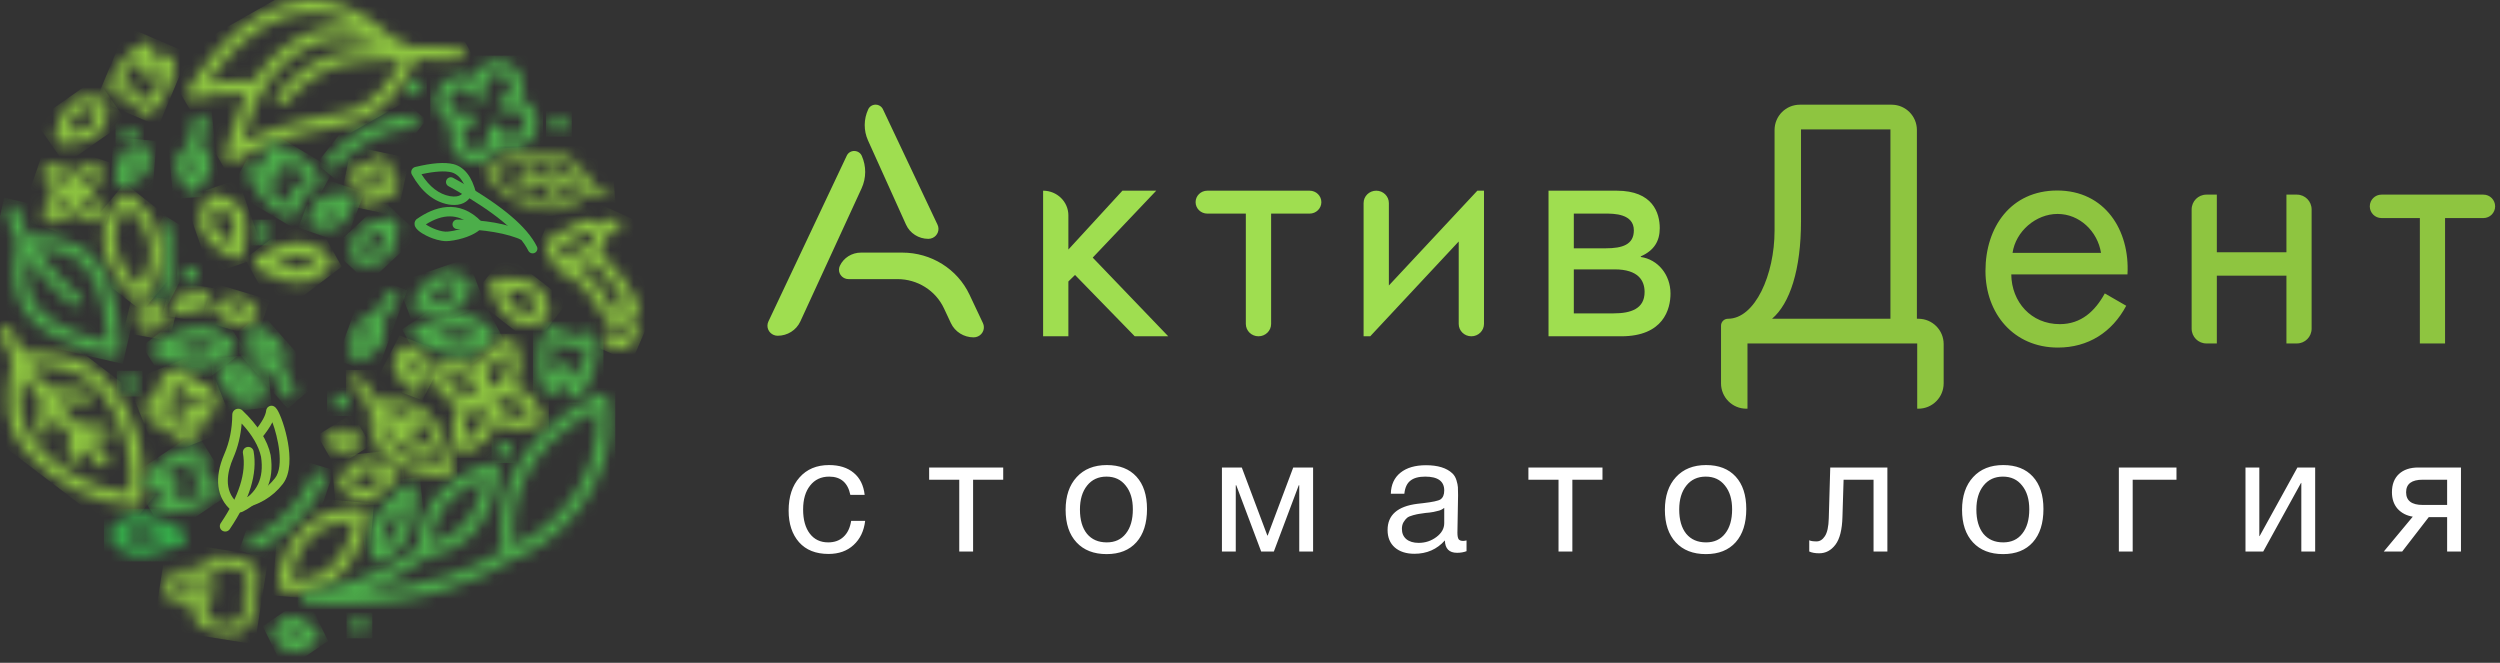 <?xml version="1.0" encoding="UTF-8"?> <svg xmlns="http://www.w3.org/2000/svg" width="215" height="57" viewBox="0 0 215 57" fill="none"><rect x="0" y="0" width="215" height="57" fill="#333333" stroke="none"/><mask id="mask0_685_18259" style="mask-type:alpha" maskUnits="userSpaceOnUse" x="21" y="20" width="8" height="5"><path d="M25.677 20.815C25.683 20.815 25.689 20.815 25.695 20.815C27.273 20.815 28.366 22.079 28.412 22.134C28.606 22.362 28.609 22.729 28.42 22.96C28.375 23.015 27.299 24.303 25.71 24.313C24.213 24.323 22.216 23.163 22.132 23.114C21.961 23.014 21.853 22.811 21.851 22.588C21.849 22.385 21.936 22.197 22.08 22.088C22.093 22.078 22.107 22.068 22.122 22.059C22.205 22.009 24.179 20.824 25.677 20.815ZM23.624 22.577C24.248 22.851 25.043 23.13 25.685 23.13C25.69 23.13 25.694 23.13 25.699 23.13C26.336 23.126 26.875 22.826 27.23 22.557L27.233 22.554C26.873 22.289 26.328 21.994 25.688 21.998C25.07 22.002 24.274 22.284 23.624 22.577Z" fill="white"></path></mask><g mask="url(#mask0_685_18259)"><path fill-rule="evenodd" clip-rule="evenodd" d="M29.389 22.938L23.793 27.177L21.056 22.261L26.652 18.021L29.389 22.938Z" fill="#8EC540"></path></g><mask id="mask1_685_18259" style="mask-type:alpha" maskUnits="userSpaceOnUse" x="46" y="18" width="9" height="13"><path d="M52.661 18.783C52.739 18.741 52.823 18.721 52.906 18.721C53.091 18.721 53.27 18.821 53.363 18.998C53.497 19.254 53.4 19.572 53.146 19.709L52.147 20.248C52.23 20.853 51.95 21.478 51.41 21.828C52.378 22.329 53.156 23.103 53.681 24.105L54.94 26.163C55.074 26.418 54.977 26.737 54.723 26.873L54.284 27.11L54.644 27.727C55.046 28.495 54.755 29.449 53.993 29.86C53.231 30.271 52.288 29.982 51.886 29.215C51.751 28.959 51.849 28.641 52.102 28.504C52.356 28.367 52.671 28.463 52.805 28.719C52.873 28.849 52.988 28.938 53.118 28.976C53.243 29.012 53.383 29.001 53.507 28.934C53.761 28.797 53.858 28.479 53.724 28.223L53.364 27.606L52.884 27.865C52.63 28.002 52.316 27.906 52.182 27.65L51.131 25.99C50.657 25.084 49.997 24.404 49.236 23.916C48.971 23.745 48.712 23.612 48.472 23.511C48.334 23.452 48.236 23.419 48.191 23.407C48.027 23.361 47.914 23.249 47.856 23.116L46.902 21.295C46.768 21.04 46.865 20.721 47.119 20.584L49.837 19.118C50.452 18.787 51.182 18.886 51.661 19.322L52.661 18.783ZM48.064 21.262L48.55 22.189L48.734 22.089L49.928 21.445C49.931 21.445 49.934 21.445 49.938 21.444L50.778 20.993C51.055 20.844 51.193 20.499 51.07 20.248C51.068 20.245 51.066 20.241 51.065 20.238C51.063 20.234 51.061 20.231 51.059 20.227C50.924 19.984 50.599 19.895 50.323 20.044L48.064 21.262ZM52.051 25.494L52.858 26.691L53.778 26.195L52.761 24.6C52.216 23.559 51.344 22.829 50.227 22.472L49.515 22.856C49.606 22.909 49.7 22.966 49.797 23.028C50.702 23.608 51.487 24.419 52.051 25.494Z" fill="white"></path></mask><g mask="url(#mask1_685_18259)"><path fill-rule="evenodd" clip-rule="evenodd" d="M48.442 16.142L43.901 26.485L54.286 31.175L58.826 20.831L48.442 16.142Z" fill="#8EC540"></path></g><mask id="mask2_685_18259" style="mask-type:alpha" maskUnits="userSpaceOnUse" x="14" y="47" width="9" height="8"><path d="M18.215 47.87C18.273 47.87 18.331 47.87 18.391 47.87C18.427 47.87 18.463 47.87 18.499 47.87C18.754 47.871 18.891 47.873 19.433 47.883C19.603 47.887 19.715 47.889 19.829 47.89C20.994 47.907 22.022 48.52 22.225 49.55C22.328 50.071 22.166 50.629 21.814 51.358C21.778 51.431 21.766 51.459 21.762 51.461C21.769 51.488 21.795 51.604 21.805 51.658C21.805 51.658 21.805 51.657 21.811 51.681C21.814 51.692 21.814 51.692 21.817 51.705C22.01 52.468 21.853 53.282 21.366 53.815C20.999 54.216 20.55 54.482 20.08 54.526C19.264 54.602 18.444 54.401 17.264 53.934C16.826 53.76 16.618 53.264 16.803 52.833C16.808 52.821 16.939 52.516 16.979 52.423C17.011 52.35 17.04 52.279 17.068 52.21L16.568 52.053L16.579 52.327C16.587 52.511 16.445 52.666 16.263 52.673C16.081 52.68 15.928 52.537 15.92 52.353L15.899 51.843L14.078 51.271L14.373 49.385L15.8 49.406L15.782 48.958C15.774 48.774 15.916 48.619 16.098 48.612C16.28 48.605 16.433 48.748 16.441 48.931L16.46 49.415L17.477 49.43C17.468 49.344 17.457 49.255 17.444 49.16C17.432 49.066 17.425 49.008 17.42 48.971C17.411 48.899 17.403 48.84 17.396 48.782C17.338 48.295 17.725 47.873 18.215 47.87ZM17.738 53.174C18.558 53.508 19.151 53.674 19.683 53.674C19.77 53.674 19.855 53.67 19.94 53.661C20.193 53.635 20.465 53.464 20.7 53.196C20.987 52.867 21.089 52.333 20.966 51.809C20.964 51.8 20.964 51.8 20.961 51.788C20.956 51.768 20.954 51.756 20.951 51.742C20.947 51.716 20.942 51.691 20.937 51.665C20.934 51.651 20.93 51.632 20.923 51.601C20.91 51.536 20.904 51.495 20.904 51.442C20.905 51.328 20.929 51.263 21.012 51.084C21.271 50.529 21.39 50.112 21.335 49.809C21.224 49.196 20.578 48.796 19.802 48.79C19.701 48.789 19.602 48.788 19.452 48.786C18.98 48.781 18.861 48.78 18.642 48.781C18.558 48.781 18.477 48.782 18.399 48.783C18.307 48.784 18.241 48.86 18.249 48.937C18.254 48.988 18.26 49.04 18.268 49.105C18.272 49.139 18.278 49.191 18.288 49.278C18.376 50.038 18.392 50.47 18.308 51.006C18.289 51.129 18.263 51.254 18.232 51.382C18.141 51.755 18.013 52.116 17.814 52.599C17.778 52.686 17.66 52.969 17.656 52.978C17.624 53.055 17.659 53.142 17.738 53.174ZM14.9 50.722L15.865 50.99L15.832 50.199L14.988 50.158L14.9 50.722ZM16.494 50.23L16.532 51.175L17.358 51.405C17.377 51.337 17.396 51.27 17.412 51.202C17.442 51.082 17.466 50.965 17.484 50.852C17.514 50.657 17.53 50.475 17.532 50.281L16.494 50.23Z" fill="white"></path></mask><g mask="url(#mask2_685_18259)"><path fill-rule="evenodd" clip-rule="evenodd" d="M23.087 47.904L21.916 55.417L13.182 54.012L14.354 46.499L23.087 47.904Z" fill="#8EC540"></path></g><mask id="mask3_685_18259" style="mask-type:alpha" maskUnits="userSpaceOnUse" x="28" y="9" width="8" height="6"><path d="M35.279 9.919C31.514 10.21 29.188 12.567 28.424 13.342C28.365 13.402 28.298 13.47 28.271 13.494C28.052 13.653 27.989 13.964 28.131 14.205C28.132 14.206 28.133 14.208 28.134 14.21C28.286 14.46 28.604 14.537 28.844 14.382C28.926 14.33 28.995 14.259 29.148 14.104C29.846 13.396 31.972 11.242 35.365 10.979C35.648 10.957 35.859 10.702 35.835 10.409C35.828 10.323 35.802 10.243 35.761 10.174C35.669 10.019 35.503 9.917 35.318 9.917C35.305 9.917 35.292 9.918 35.279 9.919Z" fill="white"></path></mask><g mask="url(#mask3_685_18259)"><path fill-rule="evenodd" clip-rule="evenodd" d="M31.148 17.364L27.223 14.073L32.744 7.015L36.669 10.306L31.148 17.364Z" fill="#4CAE4A"></path></g><mask id="mask4_685_18259" style="mask-type:alpha" maskUnits="userSpaceOnUse" x="21" y="40" width="7" height="8"><path d="M26.983 40.755C26.919 40.833 26.875 40.923 26.778 41.121C26.335 42.024 24.985 44.775 21.633 46.252C21.353 46.375 21.235 46.686 21.37 46.946C21.41 47.022 21.467 47.086 21.534 47.134C21.697 47.251 21.923 47.28 22.12 47.193C25.84 45.554 27.317 42.545 27.802 41.556C27.84 41.479 27.882 41.393 27.901 41.361C28.064 41.135 28.01 40.827 27.774 40.658C27.773 40.657 27.771 40.656 27.77 40.654C27.668 40.583 27.548 40.549 27.43 40.549C27.26 40.549 27.092 40.62 26.983 40.755Z" fill="white"></path></mask><g mask="url(#mask4_685_18259)"><path fill-rule="evenodd" clip-rule="evenodd" d="M23.515 38.86L28.748 40.447L25.795 48.931L20.561 47.344L23.515 38.86Z" fill="#4CAE4A"></path></g><mask id="mask5_685_18259" style="mask-type:alpha" maskUnits="userSpaceOnUse" x="13" y="19" width="3" height="7"><path d="M14.28 19.265C14.085 19.327 13.974 19.551 14.033 19.765C14.734 22.327 13.888 24.473 13.61 25.178C13.549 25.332 13.521 25.402 13.509 25.477C13.47 25.695 13.602 25.907 13.802 25.951L13.806 25.951C13.998 25.991 14.183 25.86 14.229 25.656C14.238 25.629 14.265 25.562 14.288 25.502C14.592 24.73 15.518 22.382 14.739 19.539C14.698 19.388 14.583 19.283 14.451 19.256C14.429 19.251 14.406 19.249 14.383 19.249C14.349 19.249 14.315 19.254 14.28 19.265Z" fill="white"></path></mask><g mask="url(#mask5_685_18259)"><path fill-rule="evenodd" clip-rule="evenodd" d="M10.864 24.635L14.158 26.723L17.392 20.573L14.098 18.486L10.864 24.635Z" fill="#4CAE4A"></path></g><mask id="mask6_685_18259" style="mask-type:alpha" maskUnits="userSpaceOnUse" x="23" y="43" width="9" height="8"><path d="M26.194 45.23C27.788 43.77 30.291 43.667 30.966 43.667C31.06 43.667 31.119 43.669 31.134 43.669C31.275 43.675 31.408 43.739 31.502 43.848C31.595 43.956 31.642 44.099 31.63 44.243L31.629 44.25C31.611 44.462 31.302 47.619 29.023 49.657C27.019 51.449 24.424 50.806 24.315 50.777C24.084 50.718 23.923 50.506 23.924 50.263C23.924 50.24 23.925 50.122 23.942 49.932C24.013 49.102 24.374 46.896 26.194 45.23ZM30.505 44.744C29.625 44.801 27.955 45.04 26.884 46.02C25.481 47.305 25.101 49.018 24.998 49.818C25.712 49.896 27.181 49.897 28.341 48.859C29.783 47.57 30.319 45.69 30.505 44.744Z" fill="white"></path></mask><g mask="url(#mask6_685_18259)"><path fill-rule="evenodd" clip-rule="evenodd" d="M32.162 43.303L31.42 51.913L23.384 51.199L24.126 42.59L32.162 43.303Z" fill="#8EC540"></path></g><mask id="mask7_685_18259" style="mask-type:alpha" maskUnits="userSpaceOnUse" x="8" y="16" width="6" height="10"><path d="M10.559 16.76C10.653 16.679 10.772 16.638 10.892 16.638C10.99 16.638 11.089 16.666 11.176 16.723C11.193 16.734 11.286 16.796 11.427 16.907C12.042 17.391 13.585 18.811 13.916 21.086C14.247 23.357 12.553 25.636 12.481 25.731C12.4 25.838 12.278 25.908 12.143 25.925C12.007 25.942 11.869 25.904 11.762 25.821L11.757 25.817C11.599 25.692 9.279 23.822 8.903 20.998C8.572 18.515 10.478 16.831 10.559 16.76ZM9.899 20.88C10.137 22.667 11.329 24.054 11.973 24.688C12.404 23.974 13.116 22.553 12.922 21.215C12.666 19.46 11.522 18.28 10.947 17.787C10.501 18.302 9.707 19.443 9.899 20.88Z" fill="white"></path></mask><g mask="url(#mask7_685_18259)"><path fill-rule="evenodd" clip-rule="evenodd" d="M12.223 26.786L5.764 21.702L10.722 15.751L17.181 20.835L12.223 26.786Z" fill="#8EC540"></path></g><mask id="mask8_685_18259" style="mask-type:alpha" maskUnits="userSpaceOnUse" x="0" y="17" width="11" height="14"><path d="M1.011 17.658C1.041 17.653 1.071 17.65 1.1 17.65C1.14 17.65 1.179 17.655 1.217 17.663C1.417 17.71 1.58 17.873 1.617 18.09C1.741 18.826 2.049 19.582 2.458 20.316C2.869 20.287 3.517 20.273 4.258 20.368C4.53 20.403 4.793 20.45 5.048 20.509C6.37 20.815 7.455 21.441 8.214 22.343C10.32 24.842 10.356 29.883 10.356 30.096C10.357 30.252 10.289 30.401 10.171 30.502C10.053 30.603 9.897 30.647 9.744 30.622C9.536 30.587 4.614 29.742 2.508 27.242C0.512 24.873 1.351 21.485 1.539 20.831C1.078 19.999 0.725 19.13 0.58 18.269C0.531 17.981 0.724 17.707 1.011 17.658ZM6.854 26.131C6.75 26.258 6.6 26.323 6.449 26.323C6.331 26.323 6.212 26.283 6.114 26.201C5.983 26.092 3.928 24.357 2.344 22.106C2.174 23.273 2.141 25.169 3.308 26.555C4.754 28.271 7.927 29.141 9.282 29.447C9.202 28.046 8.862 24.749 7.414 23.03C6.214 21.605 4.268 21.361 3.108 21.356C4.639 23.571 6.756 25.36 6.787 25.386C7.01 25.573 7.04 25.906 6.854 26.131Z" fill="white"></path></mask><g mask="url(#mask8_685_18259)"><path fill-rule="evenodd" clip-rule="evenodd" d="M-2.245 28.335L10.558 31.299L13.167 19.964L0.364 17L-2.245 28.335Z" fill="#4CAE4A"></path></g><mask id="mask9_685_18259" style="mask-type:alpha" maskUnits="userSpaceOnUse" x="17" y="16" width="5" height="7"><path d="M18.147 16.714C18.204 16.694 18.265 16.684 18.326 16.684C18.349 16.684 18.371 16.685 18.394 16.688C18.413 16.69 18.883 16.749 19.417 16.96C20.174 17.26 20.712 17.728 20.973 18.314C21.529 19.565 20.936 21.661 20.866 21.895C20.82 22.051 20.707 22.179 20.557 22.244C20.406 22.309 20.235 22.305 20.087 22.233C19.865 22.125 17.901 21.139 17.345 19.889C17.084 19.302 17.098 18.594 17.387 17.84C17.591 17.309 17.865 16.928 17.877 16.913C17.945 16.818 18.04 16.75 18.147 16.714ZM19.578 20.65C19.709 20.74 19.838 20.822 19.956 20.894C19.983 20.759 20.008 20.61 20.03 20.454C20.135 19.707 20.108 19.105 19.953 18.757C19.777 18.361 19.342 18.121 19.009 17.989C18.862 17.93 18.722 17.888 18.604 17.857C18.383 18.273 18.14 18.939 18.365 19.446C18.52 19.794 18.95 20.221 19.578 20.65Z" fill="white"></path></mask><g mask="url(#mask9_685_18259)"><path fill-rule="evenodd" clip-rule="evenodd" d="M22.779 21.997L18.115 23.579L15.816 17.001L20.48 15.418L22.779 21.997Z" fill="#8EC540"></path></g><mask id="mask10_685_18259" style="mask-type:alpha" maskUnits="userSpaceOnUse" x="18" y="25" width="5" height="4"><path d="M18.436 26.038C18.564 25.978 19.567 25.525 20.421 25.525C20.561 25.525 20.697 25.537 20.824 25.565C21.249 25.658 21.629 25.935 21.923 26.366C22.13 26.669 22.227 26.951 22.231 26.962C22.255 27.032 22.253 27.106 22.23 27.173C22.213 27.222 22.184 27.267 22.144 27.305C22.135 27.314 21.913 27.526 21.582 27.711C21.112 27.974 20.639 28.064 20.214 27.97C19.307 27.771 18.405 26.678 18.305 26.554C18.239 26.472 18.215 26.367 18.24 26.267C18.266 26.168 18.337 26.084 18.436 26.038ZM20.373 27.176C20.416 27.185 20.459 27.19 20.502 27.19C20.691 27.19 20.878 27.11 21.013 27.034C21.085 26.994 21.149 26.951 21.201 26.913C21.091 26.699 20.88 26.4 20.587 26.336C20.386 26.291 20.06 26.333 19.671 26.452C19.589 26.477 19.512 26.503 19.442 26.528C19.492 26.579 19.549 26.635 19.61 26.691C19.901 26.96 20.172 27.132 20.373 27.176Z" fill="white"></path></mask><g mask="url(#mask10_685_18259)"><path fill-rule="evenodd" clip-rule="evenodd" d="M17.276 27.562L18.399 24.359L23.216 25.81L22.093 29.012L17.276 27.562Z" fill="#8EC540"></path></g><mask id="mask11_685_18259" style="mask-type:alpha" maskUnits="userSpaceOnUse" x="29" y="39" width="6" height="5"><path d="M31.038 39.519C31.162 39.495 31.291 39.483 31.424 39.483C32.526 39.483 33.85 40.248 34.014 40.346C34.136 40.418 34.221 40.543 34.247 40.688C34.273 40.832 34.237 40.981 34.148 41.095C34.016 41.267 32.816 42.782 31.664 43.012C31.124 43.12 30.534 42.962 29.958 42.556C29.552 42.269 29.286 41.951 29.275 41.938C29.209 41.859 29.17 41.762 29.16 41.661C29.152 41.588 29.161 41.512 29.185 41.44C29.191 41.423 29.329 41.025 29.608 40.602C30.003 40.002 30.497 39.627 31.038 39.519ZM30.204 41.496C30.475 41.743 30.908 42.045 31.329 42.045C31.382 42.045 31.435 42.041 31.488 42.03C31.808 41.966 32.248 41.677 32.727 41.216C32.827 41.12 32.92 41.025 33.003 40.936C32.895 40.885 32.775 40.832 32.649 40.781C32.044 40.537 31.534 40.437 31.214 40.501C30.849 40.574 30.565 40.904 30.391 41.169C30.314 41.285 30.252 41.399 30.204 41.496Z" fill="white"></path></mask><g mask="url(#mask11_685_18259)"><path fill-rule="evenodd" clip-rule="evenodd" d="M34.511 38.632L34.958 43.146L28.907 43.819L28.459 39.306L34.511 38.632Z" fill="#8EC540"></path></g><mask id="mask12_685_18259" style="mask-type:alpha" maskUnits="userSpaceOnUse" x="4" y="8" width="6" height="5"><path d="M6.102 8.804C6.498 8.475 7.026 8.305 7.644 8.305C7.739 8.305 7.837 8.309 7.936 8.317C8.461 8.36 8.869 8.504 8.886 8.51C8.987 8.546 9.072 8.612 9.131 8.697C9.174 8.759 9.204 8.831 9.216 8.908C9.219 8.926 9.285 9.354 9.231 9.877C9.155 10.62 8.873 11.213 8.417 11.593C7.444 12.402 5.428 12.416 5.202 12.415C5.051 12.414 4.909 12.347 4.813 12.232C4.717 12.116 4.678 11.965 4.705 11.816C4.745 11.593 5.129 9.613 6.102 8.804ZM5.986 10.963C5.939 11.102 5.899 11.236 5.864 11.358C5.991 11.347 6.13 11.331 6.274 11.311C6.966 11.212 7.495 11.033 7.766 10.809C8.074 10.552 8.179 10.109 8.213 9.782C8.227 9.638 8.23 9.504 8.228 9.392C7.802 9.303 7.147 9.26 6.753 9.588C6.482 9.813 6.21 10.301 5.986 10.963Z" fill="white"></path></mask><g mask="url(#mask12_685_18259)"><path fill-rule="evenodd" clip-rule="evenodd" d="M5.593 14.123L3.012 10.426L8.29 6.721L10.872 10.418L5.593 14.123Z" fill="#8EC540"></path></g><mask id="mask13_685_18259" style="mask-type:alpha" maskUnits="userSpaceOnUse" x="42" y="23" width="6" height="5"><path d="M42.605 23.954C42.7 23.943 43.091 23.901 43.598 23.901C44.362 23.901 45.389 23.996 46.057 24.433C46.578 24.774 46.942 25.358 47.109 26.121C47.227 26.659 47.209 27.112 47.208 27.131C47.203 27.243 47.163 27.348 47.096 27.433C47.047 27.495 46.984 27.546 46.91 27.582C46.893 27.591 46.484 27.788 45.942 27.894C45.174 28.044 44.492 27.943 43.971 27.602C42.86 26.875 42.226 24.861 42.158 24.634C42.112 24.483 42.135 24.321 42.222 24.189C42.309 24.058 42.448 23.972 42.605 23.954ZM44.567 26.663C44.78 26.802 45.038 26.848 45.283 26.848C45.448 26.848 45.607 26.827 45.743 26.801C45.893 26.772 46.029 26.734 46.141 26.698C46.097 26.242 45.937 25.569 45.482 25.272C45.171 25.067 44.593 24.941 43.855 24.917C43.7 24.912 43.553 24.912 43.418 24.914C43.469 25.038 43.528 25.174 43.594 25.313C43.91 25.979 44.256 26.459 44.567 26.663Z" fill="white"></path></mask><g mask="url(#mask13_685_18259)"><path fill-rule="evenodd" clip-rule="evenodd" d="M40.565 25.547L43.479 21.834L48.819 25.987L45.905 29.701L40.565 25.547Z" fill="#8EC540"></path></g><mask id="mask14_685_18259" style="mask-type:alpha" maskUnits="userSpaceOnUse" x="35" y="23" width="6" height="4"><path d="M37.56 23.607C37.847 23.481 38.142 23.431 38.428 23.431C39.387 23.431 40.237 23.984 40.283 24.014C40.378 24.077 40.447 24.165 40.485 24.264C40.512 24.337 40.523 24.416 40.514 24.496C40.507 24.565 40.314 26.194 39.065 26.746C37.937 27.244 36.037 26.771 35.824 26.716C35.668 26.675 35.539 26.571 35.472 26.431C35.406 26.291 35.407 26.13 35.476 25.99C35.57 25.799 36.432 24.106 37.56 23.607ZM36.806 25.842C37.119 25.89 37.461 25.923 37.776 25.923C38.103 25.923 38.401 25.888 38.609 25.796C39.026 25.612 39.252 25.09 39.355 24.716C38.989 24.545 38.432 24.374 38.016 24.558C37.606 24.739 37.144 25.313 36.806 25.842Z" fill="white"></path></mask><g mask="url(#mask14_685_18259)"><path fill-rule="evenodd" clip-rule="evenodd" d="M35.715 28.41L34.163 24.307L40.203 22.191L41.755 26.294L35.715 28.41Z" fill="#4CAE4A"></path></g><mask id="mask15_685_18259" style="mask-type:alpha" maskUnits="userSpaceOnUse" x="30" y="18" width="5" height="5"><path d="M33.59 18.741C33.62 18.736 33.651 18.733 33.681 18.733C33.806 18.733 33.927 18.774 34.023 18.85C34.142 18.945 34.211 19.085 34.209 19.232C34.208 19.434 34.171 21.229 33.386 22.096C32.516 23.056 30.867 22.811 30.798 22.8C30.687 22.783 30.588 22.734 30.512 22.662C30.456 22.61 30.413 22.546 30.386 22.474C30.363 22.411 29.834 20.93 30.704 19.97C31.49 19.104 33.377 18.775 33.59 18.741ZM33.094 19.875C32.487 20.038 31.802 20.299 31.516 20.614C31.226 20.934 31.249 21.472 31.319 21.835C31.717 21.84 32.283 21.773 32.574 21.453C32.859 21.137 33.022 20.462 33.094 19.875Z" fill="white"></path></mask><g mask="url(#mask15_685_18259)"><path fill-rule="evenodd" clip-rule="evenodd" d="M32.958 17.237L36.094 20.178L31.651 24.344L28.514 21.403L32.958 17.237Z" fill="#4CAE4A"></path></g><mask id="mask16_685_18259" style="mask-type:alpha" maskUnits="userSpaceOnUse" x="31" y="41" width="5" height="8"><path d="M34.902 41.713C34.997 41.64 35.11 41.603 35.224 41.603C35.307 41.603 35.389 41.623 35.466 41.662C35.633 41.747 35.743 41.913 35.763 42.1C35.764 42.117 35.765 42.135 35.766 42.153C35.766 42.256 35.776 44.695 35.058 46.165C34.297 47.724 32.726 48.257 32.659 48.279C32.379 48.371 32.078 48.218 31.982 47.933C31.959 47.865 31.431 46.261 32.192 44.702C32.909 43.232 34.821 41.774 34.902 41.713ZM34.616 43.402C34.087 43.9 33.47 44.564 33.161 45.197C32.856 45.823 32.839 46.478 32.887 46.941L32.887 46.945C33.278 46.706 33.782 46.298 34.089 45.67C34.385 45.063 34.54 44.164 34.616 43.402Z" fill="white"></path></mask><g mask="url(#mask16_685_18259)"><path fill-rule="evenodd" clip-rule="evenodd" d="M31.531 48.891L30.787 41.602L36.118 41.025L36.862 48.314L31.531 48.891Z" fill="#4CAE4A"></path></g><mask id="mask17_685_18259" style="mask-type:alpha" maskUnits="userSpaceOnUse" x="35" y="27" width="8" height="4"><path d="M35.717 28.16C35.806 28.113 37.847 27.028 39.425 27.028C39.462 27.028 39.498 27.029 39.535 27.03C41.223 27.086 42.352 28.442 42.399 28.5C42.598 28.743 42.59 29.12 42.381 29.35C42.332 29.404 41.147 30.683 39.459 30.627C37.867 30.575 35.783 29.299 35.695 29.244C35.517 29.135 35.408 28.922 35.412 28.693C35.417 28.484 35.516 28.294 35.672 28.188C35.687 28.178 35.702 28.169 35.717 28.16ZM39.485 29.411C39.51 29.412 39.535 29.412 39.56 29.412C40.205 29.412 40.758 29.138 41.13 28.886C41.131 28.885 41.132 28.884 41.133 28.883C40.759 28.595 40.189 28.269 39.509 28.247C38.852 28.225 37.998 28.482 37.297 28.756C37.957 29.065 38.799 29.388 39.485 29.411Z" fill="white"></path></mask><g mask="url(#mask17_685_18259)"><path fill-rule="evenodd" clip-rule="evenodd" d="M43.412 29.368L37.332 33.491L34.58 28.322L40.661 24.199L43.412 29.368Z" fill="#4CAE4A"></path></g><mask id="mask18_685_18259" style="mask-type:alpha" maskUnits="userSpaceOnUse" x="13" y="28" width="8" height="4"><path d="M17.079 28.137C17.129 28.135 17.178 28.134 17.227 28.134C18.837 28.134 19.978 29.293 20.028 29.344C20.241 29.564 20.257 29.931 20.062 30.169C20.016 30.226 18.914 31.557 17.226 31.632C15.635 31.703 13.477 30.625 13.386 30.579C13.201 30.486 13.079 30.288 13.07 30.065C13.061 29.862 13.148 29.671 13.297 29.556C13.312 29.545 13.326 29.535 13.341 29.526C13.428 29.472 15.488 28.207 17.079 28.137ZM14.954 29.982C15.593 30.218 16.396 30.453 17.06 30.453C17.099 30.453 17.138 30.452 17.177 30.45C17.854 30.42 18.416 30.098 18.786 29.815L18.789 29.812C18.398 29.562 17.808 29.289 17.129 29.319C16.472 29.348 15.636 29.663 14.954 29.982Z" fill="white"></path></mask><g mask="url(#mask18_685_18259)"><path fill-rule="evenodd" clip-rule="evenodd" d="M21.091 30.108L15.281 34.572L12.216 29.77L18.027 25.306L21.091 30.108Z" fill="#4CAE4A"></path></g><mask id="mask19_685_18259" style="mask-type:alpha" maskUnits="userSpaceOnUse" x="23" y="53" width="5" height="4"><path d="M24.24 53.316C24.487 53.146 24.79 53.015 25.133 53.015C25.177 53.015 25.223 53.017 25.269 53.022C26.149 53.112 27.168 54.156 27.282 54.275C27.399 54.398 27.463 54.58 27.452 54.766C27.441 54.951 27.358 55.118 27.228 55.217C27.102 55.311 25.976 56.136 25.095 56.047C24.118 55.947 23.557 54.819 23.497 54.691C23.398 54.482 23.413 54.225 23.534 54.039C23.578 53.971 23.835 53.593 24.24 53.316ZM24.579 54.474C24.731 54.663 24.937 54.848 25.163 54.871C25.393 54.895 25.722 54.777 26.032 54.621C25.743 54.403 25.432 54.221 25.201 54.197C24.968 54.174 24.744 54.322 24.579 54.474Z" fill="white"></path></mask><g mask="url(#mask19_685_18259)"><path fill-rule="evenodd" clip-rule="evenodd" d="M28.216 55.125L24.468 57.691L22.601 53.857L26.349 51.291L28.216 55.125Z" fill="#4CAE4A"></path></g><mask id="mask20_685_18259" style="mask-type:alpha" maskUnits="userSpaceOnUse" x="18" y="31" width="5" height="4"><path d="M19.18 31.3C19.258 31.287 19.623 31.23 20.078 31.23C20.589 31.23 21.212 31.302 21.667 31.587C22.624 32.185 22.763 33.569 22.776 33.725C22.796 33.978 22.683 34.22 22.488 34.339C22.418 34.382 22.012 34.618 21.494 34.68C21.136 34.722 20.726 34.682 20.335 34.437C19.473 33.898 18.836 32.361 18.766 32.188C18.693 32.007 18.698 31.798 18.78 31.623C18.861 31.448 19.01 31.328 19.18 31.3ZM20.852 33.329C20.973 33.405 21.109 33.432 21.244 33.432C21.364 33.432 21.484 33.41 21.591 33.38C21.509 33.119 21.37 32.832 21.149 32.694C20.924 32.553 20.545 32.499 20.17 32.492C20.38 32.851 20.627 33.188 20.852 33.329Z" fill="white"></path></mask><g mask="url(#mask20_685_18259)"><path fill-rule="evenodd" clip-rule="evenodd" d="M18.14 30.882L22.934 30.311L23.369 34.995L18.575 35.565L18.14 30.882Z" fill="#4CAE4A"></path></g><mask id="mask21_685_18259" style="mask-type:alpha" maskUnits="userSpaceOnUse" x="26" y="16" width="5" height="4"><path d="M27.466 17.142C28.191 16.659 29.468 16.617 29.88 16.617C29.936 16.617 29.976 16.618 29.996 16.619C30.176 16.623 30.343 16.706 30.449 16.843C30.554 16.98 30.585 17.154 30.531 17.314C30.48 17.467 30.007 18.826 29.183 19.375C28.268 19.985 27.081 19.586 26.949 19.539C26.734 19.462 26.588 19.272 26.579 19.058C26.576 18.98 26.567 18.537 26.749 18.062C26.875 17.734 27.092 17.391 27.466 17.142ZM29.119 17.729C28.733 17.777 28.349 17.866 28.133 18.01C27.915 18.155 27.81 18.415 27.761 18.635C28.01 18.662 28.305 18.648 28.516 18.508C28.731 18.364 28.945 18.053 29.119 17.729Z" fill="white"></path></mask><g mask="url(#mask21_685_18259)"><path fill-rule="evenodd" clip-rule="evenodd" d="M31.337 16.563L29.65 20.959L25.651 19.579L27.338 15.182L31.337 16.563Z" fill="#4CAE4A"></path></g><mask id="mask22_685_18259" style="mask-type:alpha" maskUnits="userSpaceOnUse" x="9" y="12" width="4" height="5"><path d="M10.543 13.182C11.029 12.556 11.797 12.472 12.174 12.472C12.282 12.472 12.358 12.479 12.385 12.482C12.585 12.503 12.753 12.649 12.811 12.853C12.833 12.926 12.946 13.348 12.905 13.847C12.877 14.192 12.776 14.574 12.521 14.903C11.957 15.63 10.661 15.983 10.514 16.021C10.362 16.06 10.201 16.021 10.08 15.916C9.959 15.81 9.892 15.651 9.899 15.485C9.905 15.326 9.98 13.909 10.543 13.182ZM11.312 13.851C11.165 14.041 11.058 14.39 10.989 14.744C11.302 14.603 11.605 14.425 11.752 14.235C11.902 14.042 11.928 13.768 11.917 13.545C11.701 13.58 11.456 13.665 11.312 13.851Z" fill="white"></path></mask><g mask="url(#mask22_685_18259)"><path fill-rule="evenodd" clip-rule="evenodd" d="M9.398 16.4L9.773 11.778L13.468 12.127L13.093 16.749L9.398 16.4Z" fill="#4CAE4A"></path></g><mask id="mask23_685_18259" style="mask-type:alpha" maskUnits="userSpaceOnUse" x="33" y="29" width="4" height="5"><path d="M34.657 29.779C34.767 29.688 34.913 29.64 35.062 29.64C35.142 29.64 35.223 29.654 35.3 29.682C35.435 29.733 36.627 30.2 36.847 31.183C37.046 32.069 36.364 33.287 36.286 33.423C36.204 33.565 36.048 33.664 35.865 33.691C35.682 33.719 35.493 33.671 35.356 33.563C35.224 33.458 34.059 32.518 33.86 31.632C33.77 31.23 33.87 30.862 34.025 30.561C34.251 30.125 34.595 29.83 34.657 29.779ZM35.021 31.458C35.073 31.69 35.293 31.989 35.545 32.263C35.663 31.934 35.739 31.59 35.687 31.358C35.636 31.131 35.426 30.938 35.219 30.801C35.088 30.982 34.969 31.223 35.021 31.458Z" fill="white"></path></mask><g mask="url(#mask23_685_18259)"><path fill-rule="evenodd" clip-rule="evenodd" d="M36.316 34.435L38.403 30.398L34.359 28.848L32.272 32.885L36.316 34.435Z" fill="#88BF40"></path></g><mask id="mask24_685_18259" style="mask-type:alpha" maskUnits="userSpaceOnUse" x="14" y="24" width="5" height="4"><path d="M16.151 25.043C16.352 24.971 16.553 24.944 16.745 24.944C16.879 24.944 17.008 24.957 17.128 24.979C17.552 25.054 17.87 25.227 17.925 25.259C18.077 25.346 18.152 25.502 18.116 25.655C18.093 25.749 17.872 26.584 17.034 26.879C16.28 27.145 15.088 26.902 14.955 26.873C14.816 26.844 14.702 26.76 14.648 26.647C14.594 26.535 14.606 26.407 14.68 26.302C14.751 26.201 15.396 25.309 16.151 25.043ZM15.865 26.218C15.968 26.225 16.072 26.23 16.173 26.23C16.374 26.23 16.559 26.212 16.691 26.165C16.884 26.097 17.021 25.933 17.109 25.779C16.927 25.724 16.694 25.686 16.494 25.756C16.296 25.826 16.066 26.014 15.865 26.218Z" fill="white"></path></mask><g mask="url(#mask24_685_18259)"><path fill-rule="evenodd" clip-rule="evenodd" d="M13.961 27.108L18.051 27.834L18.807 24.868L14.716 24.142L13.961 27.108Z" fill="#88BF40"></path></g><mask id="mask25_685_18259" style="mask-type:alpha" maskUnits="userSpaceOnUse" x="28" y="36" width="4" height="3"><path d="M28.679 37.096C28.872 36.976 29.109 36.881 29.381 36.881C29.408 36.881 29.436 36.882 29.463 36.884C30.139 36.932 30.93 37.622 31.018 37.7C31.11 37.782 31.16 37.904 31.154 38.029C31.148 38.154 31.087 38.267 30.988 38.336C30.892 38.401 30.04 38.973 29.365 38.925C28.615 38.871 28.173 38.119 28.125 38.033C28.048 37.894 28.056 37.721 28.147 37.594C28.18 37.547 28.372 37.289 28.679 37.096ZM28.952 37.872C29.07 37.997 29.23 38.119 29.403 38.132C29.58 38.144 29.83 38.061 30.066 37.951C29.842 37.808 29.602 37.69 29.425 37.677C29.246 37.664 29.076 37.767 28.952 37.872Z" fill="white"></path></mask><g mask="url(#mask25_685_18259)"><path fill-rule="evenodd" clip-rule="evenodd" d="M31.892 38.299L28.866 40.197L27.281 37.445L30.308 35.548L31.892 38.299Z" fill="#8EC540"></path></g><mask id="mask26_685_18259" style="mask-type:alpha" maskUnits="userSpaceOnUse" x="21" y="28" width="5" height="7"><path d="M21.608 28.218C21.699 28.161 21.802 28.132 21.907 28.132C21.971 28.132 22.036 28.143 22.097 28.165C22.253 28.222 23.634 28.744 24.166 29.556C24.625 30.258 24.448 31.084 24.321 31.473C24.534 31.818 24.945 32.54 25.341 33.558C25.425 33.772 25.359 34.006 25.194 34.147C25.148 34.186 25.094 34.219 25.032 34.241C24.755 34.344 24.443 34.204 24.336 33.929C23.953 32.945 23.553 32.259 23.378 31.98C22.94 31.913 22.209 31.707 21.791 31.067C21.26 30.255 21.346 28.799 21.358 28.636C21.37 28.466 21.463 28.311 21.608 28.218ZM22.714 30.48C22.85 30.688 23.109 30.805 23.342 30.868C23.38 30.641 23.384 30.359 23.243 30.143C23.104 29.931 22.793 29.711 22.466 29.528C22.5 29.898 22.575 30.268 22.714 30.48Z" fill="white"></path></mask><g mask="url(#mask26_685_18259)"><path fill-rule="evenodd" clip-rule="evenodd" d="M22.45 26.874L19.596 29.318L24.743 35.15L27.597 32.706L22.45 26.874Z" fill="#4CAE4A"></path></g><mask id="mask27_685_18259" style="mask-type:alpha" maskUnits="userSpaceOnUse" x="15" y="9" width="4" height="8"><path d="M17.164 9.883C17.18 9.881 17.196 9.881 17.212 9.881C17.262 9.881 17.313 9.887 17.363 9.899C17.667 9.974 17.847 10.258 17.765 10.533C17.469 11.519 17.378 12.28 17.352 12.597C17.687 12.895 18.184 13.466 18.139 14.201C18.081 15.134 17.081 16.226 16.967 16.347C16.849 16.473 16.671 16.543 16.486 16.533C16.302 16.524 16.134 16.438 16.032 16.301C15.934 16.169 15.075 14.986 15.133 14.053C15.184 13.246 15.861 12.699 16.218 12.466C16.253 12.076 16.358 11.28 16.663 10.261C16.727 10.047 16.932 9.901 17.164 9.883ZM16.302 14.11C16.286 14.355 16.414 14.701 16.58 15.028C16.785 14.719 16.956 14.388 16.971 14.143C16.986 13.904 16.837 13.667 16.677 13.488C16.5 13.644 16.317 13.863 16.302 14.11Z" fill="white"></path></mask><g mask="url(#mask27_685_18259)"><path fill-rule="evenodd" clip-rule="evenodd" d="M14.907 17.115L18.916 16.801L18.189 9.35L14.179 9.664L14.907 17.115Z" fill="#4CAE4A"></path></g><mask id="mask28_685_18259" style="mask-type:alpha" maskUnits="userSpaceOnUse" x="30" y="25" width="5" height="7"><path d="M33.388 25.202C33.49 25.079 33.633 25.016 33.777 25.016C33.839 25.016 33.9 25.028 33.959 25.051C34.014 25.073 34.066 25.106 34.113 25.149C34.325 25.345 34.345 25.687 34.158 25.912C33.486 26.72 33.078 27.4 32.917 27.688C33.056 28.106 33.207 28.85 32.847 29.524C32.389 30.38 31.102 30.997 30.957 31.065C30.806 31.135 30.631 31.127 30.486 31.043C30.342 30.958 30.244 30.808 30.221 30.636C30.2 30.472 30.027 29.003 30.485 28.147C30.88 27.407 31.668 27.171 32.059 27.097C32.259 26.744 32.693 26.037 33.388 25.202ZM31.403 28.682C31.283 28.906 31.234 29.285 31.224 29.662C31.526 29.456 31.809 29.213 31.929 28.989C32.046 28.77 32.031 28.485 31.98 28.25C31.768 28.324 31.524 28.455 31.403 28.682Z" fill="white"></path></mask><g mask="url(#mask28_685_18259)"><path fill-rule="evenodd" clip-rule="evenodd" d="M28.956 30.941L32.332 32.295L35.021 24.972L31.645 23.617L28.956 30.941Z" fill="#4CAE4A"></path></g><mask id="mask29_685_18259" style="mask-type:alpha" maskUnits="userSpaceOnUse" x="15" y="22" width="3" height="3"><path d="M15.631 23.635C15.631 23.238 15.954 22.914 16.352 22.914C16.75 22.914 17.074 23.238 17.074 23.635C17.074 24.033 16.75 24.357 16.352 24.357C15.954 24.357 15.631 24.033 15.631 23.635ZM16.173 23.635C16.173 23.734 16.253 23.815 16.352 23.815C16.451 23.815 16.532 23.734 16.532 23.635C16.532 23.536 16.451 23.456 16.352 23.456C16.253 23.456 16.173 23.536 16.173 23.635Z" fill="white"></path></mask><g mask="url(#mask29_685_18259)"><path fill-rule="evenodd" clip-rule="evenodd" d="M15.242 24.747H17.465V22.524H15.242V24.747Z" fill="#4CAE4A"></path></g><mask id="mask30_685_18259" style="mask-type:alpha" maskUnits="userSpaceOnUse" x="10" y="32" width="2" height="2"><path d="M10.432 32.992C10.432 32.595 10.755 32.271 11.153 32.271C11.551 32.271 11.875 32.595 11.875 32.992C11.875 33.39 11.551 33.714 11.153 33.714C10.755 33.714 10.432 33.39 10.432 32.992ZM10.974 32.992C10.974 33.091 11.054 33.172 11.153 33.172C11.252 33.172 11.333 33.091 11.333 32.992C11.333 32.894 11.252 32.813 11.153 32.813C11.054 32.813 10.974 32.894 10.974 32.992Z" fill="white"></path></mask><g mask="url(#mask30_685_18259)"><path fill-rule="evenodd" clip-rule="evenodd" d="M10.043 34.103H12.266V31.881H10.043V34.103Z" fill="#4CAE4A"></path></g><mask id="mask31_685_18259" style="mask-type:alpha" maskUnits="userSpaceOnUse" x="42" y="37" width="3" height="3"><path d="M42.664 38.711C42.664 38.313 42.988 37.989 43.386 37.989C43.783 37.989 44.107 38.313 44.107 38.711C44.107 39.108 43.783 39.432 43.386 39.432C42.988 39.432 42.664 39.108 42.664 38.711ZM43.206 38.711C43.206 38.809 43.287 38.89 43.386 38.89C43.484 38.89 43.565 38.809 43.565 38.711C43.565 38.612 43.484 38.531 43.386 38.531C43.287 38.531 43.206 38.612 43.206 38.711Z" fill="white"></path></mask><g mask="url(#mask31_685_18259)"><path fill-rule="evenodd" clip-rule="evenodd" d="M42.275 39.822H44.498V37.599H42.275V39.822Z" fill="#4CAE4A"></path></g><mask id="mask32_685_18259" style="mask-type:alpha" maskUnits="userSpaceOnUse" x="28" y="33" width="3" height="3"><path d="M28.646 34.556C28.646 34.168 28.961 33.853 29.348 33.853C29.735 33.853 30.05 34.168 30.05 34.556C30.05 34.943 29.735 35.258 29.348 35.258C28.961 35.258 28.646 34.943 28.646 34.556ZM29.174 34.556C29.174 34.652 29.252 34.73 29.348 34.73C29.445 34.73 29.523 34.652 29.523 34.556C29.523 34.459 29.445 34.381 29.348 34.381C29.252 34.381 29.174 34.459 29.174 34.556Z" fill="white"></path></mask><g mask="url(#mask32_685_18259)"><path fill-rule="evenodd" clip-rule="evenodd" d="M28.127 35.778H30.57V33.334H28.127V35.778Z" fill="#4CAE4A"></path></g><mask id="mask33_685_18259" style="mask-type:alpha" maskUnits="userSpaceOnUse" x="10" y="10" width="2" height="3"><path d="M10.452 11.682C10.452 11.295 10.767 10.98 11.154 10.98C11.541 10.98 11.856 11.295 11.856 11.682C11.856 12.069 11.541 12.384 11.154 12.384C10.767 12.384 10.452 12.069 10.452 11.682ZM10.979 11.682C10.979 11.778 11.058 11.857 11.154 11.857C11.25 11.857 11.329 11.778 11.329 11.682C11.329 11.586 11.25 11.507 11.154 11.507C11.058 11.507 10.979 11.586 10.979 11.682Z" fill="white"></path></mask><g mask="url(#mask33_685_18259)"><path fill-rule="evenodd" clip-rule="evenodd" d="M9.932 12.904H12.375V10.46H9.932V12.904Z" fill="#4CAE4A"></path></g><mask id="mask34_685_18259" style="mask-type:alpha" maskUnits="userSpaceOnUse" x="30" y="53" width="2" height="2"><path d="M30.188 53.786C30.188 53.388 30.511 53.065 30.909 53.065C31.307 53.065 31.631 53.388 31.631 53.786C31.631 54.184 31.307 54.508 30.909 54.508C30.511 54.508 30.188 54.184 30.188 53.786ZM30.73 53.786C30.73 53.885 30.81 53.966 30.909 53.966C31.008 53.966 31.088 53.885 31.088 53.786C31.088 53.687 31.008 53.607 30.909 53.607C30.81 53.607 30.73 53.687 30.73 53.786Z" fill="white"></path></mask><g mask="url(#mask34_685_18259)"><path fill-rule="evenodd" clip-rule="evenodd" d="M29.797 54.898H32.02V52.675H29.797V54.898Z" fill="#4CAE4A"></path></g><mask id="mask35_685_18259" style="mask-type:alpha" maskUnits="userSpaceOnUse" x="47" y="9" width="2" height="3"><path d="M47.343 10.638C47.343 10.241 47.666 9.917 48.064 9.917C48.462 9.917 48.786 10.241 48.786 10.638C48.786 11.036 48.462 11.36 48.064 11.36C47.666 11.36 47.343 11.036 47.343 10.638ZM47.885 10.638C47.885 10.737 47.965 10.818 48.064 10.818C48.163 10.818 48.244 10.737 48.244 10.638C48.244 10.54 48.163 10.459 48.064 10.459C47.965 10.459 47.885 10.54 47.885 10.638Z" fill="white"></path></mask><g mask="url(#mask35_685_18259)"><path fill-rule="evenodd" clip-rule="evenodd" d="M46.954 11.75H49.177V9.527H46.954V11.75Z" fill="#4CAE4A"></path></g><mask id="mask36_685_18259" style="mask-type:alpha" maskUnits="userSpaceOnUse" x="34" y="6" width="3" height="3"><path d="M34.866 7.52C34.866 7.122 35.19 6.798 35.587 6.798C35.985 6.798 36.309 7.122 36.309 7.52C36.309 7.917 35.985 8.241 35.587 8.241C35.19 8.241 34.866 7.917 34.866 7.52ZM35.408 7.52C35.408 7.619 35.489 7.699 35.587 7.699C35.687 7.699 35.767 7.619 35.767 7.52C35.767 7.421 35.687 7.34 35.587 7.34C35.489 7.34 35.408 7.421 35.408 7.52Z" fill="white"></path></mask><g mask="url(#mask36_685_18259)"><path fill-rule="evenodd" clip-rule="evenodd" d="M34.475 8.631H36.698V6.409H34.475V8.631Z" fill="#4CAE4A"></path></g><mask id="mask37_685_18259" style="mask-type:alpha" maskUnits="userSpaceOnUse" x="21" y="19" width="3" height="2"><path d="M21.871 19.996C21.871 19.598 22.195 19.274 22.593 19.274C22.99 19.274 23.314 19.598 23.314 19.996C23.314 20.394 22.99 20.717 22.593 20.717C22.195 20.717 21.871 20.394 21.871 19.996ZM22.413 19.996C22.413 20.095 22.494 20.175 22.593 20.175C22.691 20.175 22.772 20.095 22.772 19.996C22.772 19.897 22.691 19.816 22.593 19.816C22.494 19.816 22.413 19.897 22.413 19.996Z" fill="white"></path></mask><g mask="url(#mask37_685_18259)"><path fill-rule="evenodd" clip-rule="evenodd" d="M21.48 21.108H23.703V18.885H21.48V21.108Z" fill="#4CAE4A"></path></g><mask id="mask38_685_18259" style="mask-type:alpha" maskUnits="userSpaceOnUse" x="26" y="33" width="27" height="19"><path d="M51.518 33.897C51.592 33.86 51.67 33.843 51.748 33.843C51.753 33.843 51.758 33.843 51.763 33.843C52.025 33.836 52.258 34.025 52.3 34.293C52.985 38.598 51.331 41.824 49.822 43.773C47.911 46.242 45.498 47.663 43.99 48.14C43.981 48.144 43.971 48.147 43.962 48.151C41.151 49.966 36.464 51.946 29.402 51.946C28.667 51.946 27.907 51.924 27.12 51.879C26.958 51.902 26.794 51.923 26.629 51.942C26.608 51.945 26.588 51.946 26.568 51.946C26.302 51.946 26.073 51.743 26.042 51.469C26.038 51.432 26.037 51.395 26.04 51.359C26.038 51.331 26.038 51.302 26.04 51.272C26.06 50.979 26.314 50.758 26.605 50.779C26.746 50.789 26.887 50.799 27.026 50.807C31.727 50.127 35.097 47.766 35.969 47.1C35.993 44.977 36.902 41.477 42.207 39.84C42.258 39.824 42.311 39.816 42.362 39.816C42.383 39.816 42.404 39.817 42.424 39.82C42.695 39.852 42.893 40.083 42.893 40.351C42.893 40.375 42.892 40.398 42.889 40.422C42.38 44.736 40.247 47.31 36.716 47.876C36.365 48.153 35.439 48.843 34.043 49.589C33.303 49.984 32.361 50.43 31.256 50.833C36.899 50.536 40.767 48.908 43.213 47.368C42.7 43.932 43.244 37.957 51.518 33.897ZM44.963 41.455C44.078 43.484 44.039 45.458 44.219 46.917C45.648 46.315 47.529 44.996 48.985 43.116C50.278 41.445 51.689 38.749 51.344 35.182C48.2 36.849 46.054 38.957 44.963 41.455ZM41.708 41.142C39.975 41.806 38.707 42.758 37.929 43.979C37.323 44.932 37.104 45.922 37.047 46.721C39.576 46.131 41.14 44.259 41.708 41.142Z" fill="white"></path></mask><g mask="url(#mask38_685_18259)"><path fill-rule="evenodd" clip-rule="evenodd" d="M25.583 52.405H52.915V33.383H25.583V52.405Z" fill="#4CAE4A"></path></g><mask id="mask39_685_18259" style="mask-type:alpha" maskUnits="userSpaceOnUse" x="36" y="29" width="11" height="10"><path d="M43.694 29.183C43.739 29.171 43.786 29.165 43.831 29.165C44.035 29.165 44.227 29.284 44.315 29.48C44.347 29.552 45.098 31.248 44.44 32.664C44.35 32.856 44.24 33.031 44.117 33.19C44.345 33.233 44.572 33.301 44.793 33.404C46.209 34.062 46.701 35.828 46.722 35.904C46.789 36.154 46.664 36.417 46.424 36.525C46.374 36.547 45.535 36.919 44.552 36.919C44.124 36.919 43.67 36.849 43.241 36.649C43.015 36.544 42.813 36.412 42.633 36.262C42.592 36.511 42.521 36.761 42.409 37.002C41.751 38.419 39.984 38.911 39.909 38.931C39.863 38.944 39.817 38.95 39.772 38.95C39.567 38.95 39.376 38.83 39.287 38.634C39.255 38.562 38.505 36.867 39.163 35.45C39.27 35.219 39.407 35.013 39.562 34.829C39.34 34.786 39.118 34.719 38.902 34.619C37.486 33.961 36.994 32.194 36.973 32.119C36.905 31.868 37.031 31.605 37.271 31.497C37.342 31.465 39.038 30.715 40.454 31.373C40.653 31.465 40.833 31.579 40.997 31.707C41.039 31.507 41.103 31.307 41.194 31.112C41.852 29.696 43.619 29.203 43.694 29.183ZM43.507 30.402C43.069 30.599 42.436 30.974 42.157 31.573C41.879 32.172 41.997 32.905 42.126 33.374C42.565 33.177 43.198 32.802 43.476 32.203C43.754 31.604 43.636 30.871 43.507 30.402ZM39.363 33.655C39.632 33.78 39.928 33.825 40.215 33.825C40.567 33.825 40.906 33.757 41.164 33.686C40.967 33.248 40.592 32.615 39.993 32.337C39.394 32.058 38.661 32.176 38.192 32.305C38.389 32.744 38.764 33.377 39.363 33.655ZM43.701 35.686C43.971 35.811 44.267 35.856 44.554 35.856C44.906 35.856 45.245 35.788 45.503 35.717C45.305 35.278 44.931 34.646 44.332 34.367C43.736 34.09 43.001 34.208 42.531 34.337C42.728 34.775 43.103 35.408 43.701 35.686ZM40.127 35.911C39.848 36.51 39.966 37.244 40.095 37.713C40.534 37.515 41.167 37.141 41.445 36.542C41.722 35.946 41.604 35.211 41.475 34.741C41.037 34.938 40.405 35.313 40.127 35.911Z" fill="white"></path></mask><g mask="url(#mask39_685_18259)"><path fill-rule="evenodd" clip-rule="evenodd" d="M36.493 39.411H47.201V28.703H36.493V39.411Z" fill="#8EC540"></path></g><mask id="mask40_685_18259" style="mask-type:alpha" maskUnits="userSpaceOnUse" x="3" y="14" width="6" height="6"><path d="M6.444 14.733C7.009 14.146 7.894 14.089 8.218 14.089C8.288 14.089 8.332 14.092 8.34 14.092C8.505 14.104 8.636 14.233 8.652 14.399C8.656 14.448 8.756 15.619 8.069 16.332C7.976 16.429 7.874 16.511 7.767 16.581C7.895 16.654 8.017 16.741 8.128 16.849C8.841 17.535 8.771 18.696 8.768 18.745C8.757 18.909 8.628 19.041 8.462 19.056C8.427 19.059 7.848 19.108 7.258 18.905C7.002 18.817 6.744 18.681 6.528 18.473C6.415 18.364 6.321 18.243 6.244 18.116C6.168 18.257 6.074 18.392 5.957 18.513C5.27 19.226 4.11 19.157 4.061 19.153C4.031 19.151 4.002 19.145 3.975 19.136C3.852 19.094 3.762 18.983 3.75 18.847C3.745 18.798 3.645 17.626 4.332 16.913C4.444 16.797 4.569 16.701 4.699 16.623C4.575 16.552 4.456 16.466 4.347 16.361C3.634 15.675 3.704 14.514 3.707 14.465C3.718 14.301 3.848 14.169 4.014 14.154C4.063 14.149 5.234 14.05 5.947 14.736C6.047 14.833 6.132 14.938 6.203 15.049C6.27 14.937 6.35 14.831 6.444 14.733ZM7.937 14.875C7.692 14.9 7.324 14.981 7.088 15.233C6.852 15.484 6.783 15.868 6.765 16.122C7.009 16.096 7.377 16.015 7.614 15.764C7.85 15.513 7.919 15.129 7.937 14.875ZM4.877 15.811C5.115 16.055 5.488 16.115 5.737 16.125C5.72 15.865 5.654 15.474 5.416 15.23C5.178 14.986 4.804 14.926 4.556 14.915C4.572 15.176 4.639 15.567 4.877 15.811ZM7.173 17.961C7.411 18.205 7.784 18.265 8.033 18.275C8.017 18.015 7.95 17.624 7.712 17.38C7.475 17.137 7.101 17.077 6.852 17.066C6.868 17.327 6.935 17.717 7.173 17.961ZM5.786 17.08C5.541 17.105 5.174 17.187 4.938 17.438C4.702 17.689 4.633 18.073 4.615 18.327C4.859 18.302 5.227 18.22 5.464 17.969C5.698 17.719 5.767 17.334 5.786 17.08Z" fill="white"></path></mask><g mask="url(#mask40_685_18259)"><path fill-rule="evenodd" clip-rule="evenodd" d="M4.024 12.111L10.75 14.427L8.434 21.153L1.708 18.837L4.024 12.111Z" fill="#8EC540"></path></g><mask id="mask41_685_18259" style="mask-type:alpha" maskUnits="userSpaceOnUse" x="37" y="5" width="10" height="9"><path d="M41.965 5.41C42.231 5.304 42.507 5.254 42.778 5.254C43.66 5.254 44.495 5.785 44.839 6.653C45.083 7.268 45.031 7.927 44.752 8.475C45.33 8.683 45.819 9.128 46.063 9.743C46.513 10.878 45.955 12.167 44.82 12.617C44.206 12.86 43.546 12.809 42.999 12.53C42.983 12.574 42.966 12.618 42.947 12.661C42.712 13.204 42.28 13.623 41.73 13.841C41.464 13.947 41.188 13.997 40.917 13.997C40.036 13.997 39.2 13.466 38.856 12.598C38.613 11.983 38.664 11.323 38.943 10.776C38.365 10.568 37.876 10.123 37.632 9.508C37.182 8.373 37.74 7.084 38.875 6.634C39.49 6.39 40.15 6.442 40.697 6.721C40.905 6.143 41.35 5.653 41.965 5.41ZM41.439 8.594C41.372 8.621 41.303 8.633 41.236 8.633C41.016 8.633 40.808 8.501 40.722 8.284C40.496 7.716 39.851 7.436 39.282 7.662C38.714 7.887 38.435 8.533 38.66 9.101C38.885 9.67 39.531 9.949 40.099 9.724C40.383 9.612 40.704 9.75 40.817 10.034C40.843 10.101 40.856 10.169 40.856 10.237C40.856 10.457 40.723 10.665 40.506 10.751C39.938 10.976 39.659 11.622 39.884 12.191C40.109 12.759 40.755 13.038 41.323 12.813C41.599 12.704 41.815 12.494 41.933 12.222C42.05 11.95 42.055 11.649 41.946 11.374C41.919 11.307 41.907 11.238 41.907 11.171C41.907 10.95 42.039 10.742 42.256 10.656C42.54 10.544 42.861 10.683 42.973 10.967C43.199 11.535 43.844 11.814 44.413 11.589C44.981 11.364 45.261 10.718 45.035 10.15C44.81 9.581 44.164 9.302 43.596 9.527C43.312 9.64 42.991 9.501 42.879 9.217C42.852 9.15 42.84 9.081 42.84 9.014C42.84 8.794 42.972 8.585 43.189 8.5C43.757 8.274 44.036 7.629 43.811 7.06C43.586 6.492 42.94 6.212 42.372 6.438C41.803 6.663 41.524 7.309 41.749 7.877C41.776 7.944 41.788 8.013 41.788 8.08C41.788 8.3 41.656 8.508 41.439 8.594Z" fill="white"></path></mask><g mask="url(#mask41_685_18259)"><path fill-rule="evenodd" clip-rule="evenodd" d="M37.002 14.472H46.694V4.779H37.002V14.472Z" fill="#4CAE4A"></path></g><mask id="mask42_685_18259" style="mask-type:alpha" maskUnits="userSpaceOnUse" x="0" y="28" width="13" height="16"><path d="M0.374 28.133C0.434 28.112 0.496 28.102 0.557 28.102C0.681 28.102 0.801 28.143 0.897 28.216C0.978 28.278 1.042 28.362 1.079 28.464C1.277 29.026 1.567 29.628 1.921 30.25C2.014 30.256 2.106 30.262 2.197 30.268C4.739 30.434 6.599 30.556 8.283 31.838C8.73 32.178 9.164 32.6 9.595 33.126C11.756 35.761 12.781 39.546 12.241 43.054C12.213 43.346 11.95 43.565 11.649 43.545C8.016 43.304 4.413 41.514 2.247 38.871C0.19 36.363 0.515 34.307 1.007 31.195C1.02 31.113 1.033 31.029 1.047 30.944C0.62 30.21 0.268 29.493 0.03 28.822C-0.069 28.54 0.084 28.231 0.374 28.133ZM2.615 31.38C3.035 32.018 3.501 32.663 3.987 33.296C4.056 33.275 4.13 33.268 4.207 33.276L7.375 33.605C7.481 33.616 7.576 33.656 7.654 33.715C7.8 33.827 7.885 34.007 7.862 34.201C7.828 34.498 7.553 34.713 7.249 34.681L4.893 34.436C5.461 35.128 6.032 35.788 6.565 36.383C6.599 36.38 6.634 36.381 6.669 36.385L9.05 36.646C9.155 36.658 9.25 36.697 9.328 36.757C9.473 36.867 9.559 37.047 9.537 37.238C9.505 37.532 9.234 37.743 8.932 37.709L7.652 37.569C8.582 38.561 9.231 39.196 9.252 39.216C9.468 39.426 9.467 39.769 9.251 39.981C9.034 40.193 8.684 40.194 8.467 39.983C8.388 39.907 7.813 39.344 6.99 38.475L6.9 39.293C6.867 39.586 6.596 39.798 6.294 39.764C5.993 39.731 5.774 39.466 5.807 39.173L6.002 37.409C5.524 36.881 5.007 36.295 4.483 35.672L4.332 36.968C4.297 37.265 4.023 37.48 3.719 37.448C3.415 37.417 3.197 37.15 3.231 36.853L3.509 34.479C2.964 33.791 2.432 33.077 1.946 32.364C1.589 34.781 1.564 36.304 3.113 38.193C4.064 39.353 5.361 40.365 6.863 41.119C8.232 41.807 9.717 42.252 11.19 42.418C11.343 40.98 11.223 39.471 10.835 38.019C10.408 36.422 9.68 34.964 8.729 33.804C7.069 31.78 5.436 31.57 2.615 31.38Z" fill="white"></path></mask><g mask="url(#mask42_685_18259)"><path fill-rule="evenodd" clip-rule="evenodd" d="M10.494 46.126L-5.191 34.182L1.376 25.989L17.061 37.934L10.494 46.126Z" fill="#8EC540"></path></g><mask id="mask43_685_18259" style="mask-type:alpha" maskUnits="userSpaceOnUse" x="41" y="12" width="12" height="7"><path d="M41.784 14.496C43.087 13.523 44.765 12.997 46.376 12.997C46.744 12.997 47.108 13.024 47.463 13.08C49.279 13.365 49.932 14.315 50.922 15.752C50.948 15.79 50.974 15.829 51.001 15.868C51.46 16.014 51.881 16.179 52.237 16.367C52.387 16.446 52.441 16.626 52.359 16.769C52.306 16.86 52.211 16.915 52.109 16.921C52.052 16.925 51.993 16.914 51.939 16.885C51.641 16.728 51.29 16.587 50.905 16.461C50.864 16.491 50.823 16.522 50.783 16.552C49.664 17.389 48.888 18.015 47.697 18.094L47.655 18.081C47.339 18.102 46.997 18.086 46.617 18.026C44.708 17.726 42.855 16.584 41.734 14.967C41.728 14.961 41.721 14.954 41.715 14.946C41.633 14.846 41.64 14.689 41.71 14.578C41.72 14.561 41.732 14.545 41.746 14.531C41.758 14.519 41.771 14.507 41.784 14.496ZM46.716 17.442C46.956 17.48 47.177 17.498 47.385 17.498C48.443 17.498 49.143 17.025 50.183 16.25C49.764 16.14 49.323 16.044 48.879 15.961C48.858 15.994 48.831 16.023 48.796 16.047L47.354 17.041C47.306 17.075 47.251 17.092 47.196 17.096C47.093 17.103 46.989 17.06 46.924 16.973C46.824 16.84 46.855 16.656 46.994 16.56L48.066 15.821C47.565 15.742 47.075 15.678 46.625 15.626C46.612 15.639 46.598 15.652 46.581 15.663L45.493 16.404C45.445 16.437 45.39 16.454 45.335 16.458C45.232 16.465 45.128 16.423 45.064 16.338C44.965 16.207 44.996 16.025 45.134 15.931L45.719 15.532C44.953 15.461 44.44 15.434 44.424 15.434C44.253 15.425 44.122 15.286 44.131 15.123C44.139 14.96 44.285 14.835 44.455 14.843C44.517 14.846 44.972 14.87 45.647 14.929L45.371 14.565C45.272 14.435 45.303 14.252 45.441 14.159C45.579 14.064 45.771 14.094 45.87 14.225L46.465 15.01C46.866 15.054 47.306 15.107 47.762 15.174L47.328 14.594C47.229 14.462 47.26 14.277 47.398 14.181C47.536 14.086 47.729 14.116 47.829 14.249L48.624 15.311C49.114 15.396 49.608 15.496 50.084 15.612C49.305 14.505 48.732 13.879 47.364 13.664C46.525 13.532 45.598 13.583 44.685 13.811C43.853 14.02 43.066 14.368 42.392 14.825C42.879 15.463 43.508 16.032 44.226 16.483C45.015 16.979 45.876 17.311 46.716 17.442Z" fill="white"></path></mask><g mask="url(#mask43_685_18259)"><path fill-rule="evenodd" clip-rule="evenodd" d="M41.054 12.893L52.532 12.129L52.977 18.185L41.498 18.949L41.054 12.893Z" fill="#8EC540"></path></g><mask id="mask44_685_18259" style="mask-type:alpha" maskUnits="userSpaceOnUse" x="16" y="0" width="24" height="14"><path d="M26.156 0.03C26.372 0.01 26.588 -9.24541e-05 26.807 6.41542e-07C28.574 6.41542e-07 30.419 0.654 32.184 1.913C32.823 2.369 33.354 2.833 33.753 3.217C34.491 3.516 35.058 3.816 35.375 3.997C37.511 3.97 39.258 4.049 39.411 4.057C39.605 4.066 39.77 4.172 39.86 4.326C39.911 4.413 39.938 4.514 39.933 4.621C39.918 4.919 39.66 5.149 39.357 5.135C39.322 5.133 37.751 5.062 35.768 5.075C35.576 5.526 35.129 6.478 34.406 7.481C33.081 9.32 31.453 10.444 29.697 10.732C27.695 11.059 24.798 11.669 22.371 12.712C20.935 13.329 20.333 13.815 20.317 13.828C20.143 13.973 19.896 13.996 19.696 13.886C19.496 13.775 19.385 13.554 19.42 13.331C19.432 13.25 19.737 11.322 20.729 9.074C20.892 8.705 21.064 8.348 21.245 8.005C18.858 8.001 17.369 8.319 16.886 8.506C16.673 8.591 16.429 8.537 16.274 8.37C16.119 8.204 16.086 7.96 16.191 7.759C16.229 7.686 17.141 5.954 18.81 4.132C21.05 1.687 23.59 0.269 26.156 0.03ZM19.644 4.836C18.858 5.691 18.243 6.537 17.823 7.173C18.702 7.023 20.03 6.889 21.87 6.933C23.084 5.037 24.608 3.663 26.357 2.904C27.719 2.312 29.304 2.154 31.008 2.43C29.795 1.665 28.111 0.933 26.26 1.106C23.379 1.374 21.072 3.282 19.644 4.836ZM21.745 9.485C21.277 10.54 20.969 11.534 20.776 12.268C22.152 11.539 24.859 10.427 29.513 9.665C32.253 9.217 33.919 6.399 34.553 5.094C32.325 5.15 29.884 5.334 28.567 5.832C26.334 6.677 24.701 8.749 24.685 8.77C24.501 9.007 24.156 9.052 23.915 8.872C23.674 8.691 23.628 8.352 23.812 8.115C23.886 8.02 25.644 5.781 28.173 4.825C29.308 4.396 31.129 4.179 32.978 4.075C32.776 4 32.563 3.927 32.341 3.857C30.895 3.404 28.76 3.043 26.803 3.893C24.163 5.04 22.595 7.567 21.745 9.485Z" fill="white"></path></mask><g mask="url(#mask44_685_18259)"><path fill-rule="evenodd" clip-rule="evenodd" d="M14.006 5.461L20.67 16.811L40.969 5.285L34.306 -6.066L14.006 5.461Z" fill="#8EC540"></path></g><mask id="mask45_685_18259" style="mask-type:alpha" maskUnits="userSpaceOnUse" x="9" y="3" width="7" height="7"><path d="M10.682 5.049C11.175 4.509 12.062 3.654 12.737 3.654C12.796 3.654 12.852 3.66 12.907 3.674C12.969 3.689 13.027 3.714 13.079 3.748C13.167 3.805 13.24 3.885 13.288 3.983C13.474 4.358 13.249 4.941 13.176 5.11C13.105 5.277 13.003 5.513 12.999 5.66C13.127 5.596 13.292 5.41 13.419 5.266C13.541 5.128 13.971 4.678 14.387 4.69C14.56 4.695 14.72 4.774 14.826 4.908C15.268 5.466 14.826 6.784 14.524 7.52C14.278 8.116 13.614 9.527 12.744 9.768C12.476 9.842 12.202 9.782 11.973 9.6C11.791 9.454 11.638 9.234 11.505 8.925C11.357 8.582 11.066 8.384 10.726 8.397C9.697 8.437 9.458 7.928 9.407 7.62C9.257 6.724 10.249 5.523 10.682 5.049ZM12.189 4.957C11.971 5.129 11.701 5.374 11.396 5.708C10.685 6.488 10.376 7.133 10.359 7.401C10.411 7.415 10.51 7.431 10.686 7.425C11.43 7.396 12.084 7.824 12.393 8.542C12.456 8.688 12.509 8.766 12.541 8.805C12.775 8.676 13.226 8.123 13.629 7.145C13.802 6.725 13.909 6.375 13.972 6.104C13.713 6.378 13.375 6.66 12.913 6.656C12.722 6.654 12.569 6.616 12.443 6.535C12.313 6.451 12.212 6.323 12.13 6.141C11.943 5.726 12.053 5.305 12.189 4.957Z" fill="white"></path></mask><g mask="url(#mask45_685_18259)"><path fill-rule="evenodd" clip-rule="evenodd" d="M13.624 10.851L8.275 8.559L10.905 2.303L16.254 4.595L13.624 10.851Z" fill="#8EC540"></path></g><mask id="mask46_685_18259" style="mask-type:alpha" maskUnits="userSpaceOnUse" x="21" y="12" width="7" height="7"><path d="M22.876 12.575C23.013 12.488 23.182 12.451 23.37 12.451C24.03 12.451 24.922 12.905 25.47 13.225C26.04 13.558 27.378 14.435 27.512 15.378C27.553 15.669 27.46 15.949 27.247 16.165C27.078 16.338 26.836 16.471 26.509 16.571C26.144 16.682 25.909 16.962 25.88 17.32C25.791 18.404 25.248 18.59 24.932 18.605C24.01 18.647 22.924 17.454 22.5 16.939C21.976 16.303 21.135 15.131 21.393 14.43C21.416 14.367 21.448 14.31 21.489 14.259C21.557 14.174 21.647 14.108 21.752 14.07C22.153 13.923 22.712 14.232 22.874 14.331C23.033 14.427 23.258 14.564 23.406 14.587C23.357 14.444 23.19 14.248 23.061 14.097C22.937 13.951 22.537 13.442 22.601 13.007C22.628 12.827 22.728 12.669 22.876 12.575ZM23.782 15.559C23.666 15.597 23.552 15.613 23.442 15.613C23.13 15.613 22.842 15.485 22.596 15.347C22.742 15.597 22.955 15.912 23.254 16.274C23.951 17.12 24.562 17.526 24.83 17.578C24.851 17.526 24.88 17.424 24.895 17.239C24.959 16.454 25.472 15.822 26.233 15.59C26.389 15.543 26.474 15.498 26.517 15.469C26.417 15.206 25.916 14.663 24.98 14.115C24.579 13.881 24.24 13.724 23.974 13.623C24.218 13.93 24.46 14.32 24.398 14.804C24.373 15.004 24.315 15.16 24.217 15.282C24.117 15.408 23.975 15.496 23.782 15.559Z" fill="white"></path></mask><g mask="url(#mask46_685_18259)"><path fill-rule="evenodd" clip-rule="evenodd" d="M28.714 14.593L25.737 19.911L19.761 16.353L22.739 11.035L28.714 14.593Z" fill="#4CAE4A"></path></g><mask id="mask47_685_18259" style="mask-type:alpha" maskUnits="userSpaceOnUse" x="46" y="28" width="6" height="7"><path d="M47.118 28.323C47.278 28.195 47.466 28.13 47.666 28.13C47.751 28.13 47.838 28.142 47.926 28.166C48.161 28.231 48.397 28.38 48.649 28.623C48.93 28.893 49.289 28.963 49.61 28.81C50.583 28.347 51.019 28.739 51.192 29.014C51.698 29.816 51.23 31.382 51.006 32.019C50.729 32.805 50.154 34.142 49.423 34.262C49.358 34.273 49.292 34.273 49.228 34.262C49.121 34.244 49.018 34.196 48.932 34.122C48.602 33.837 48.583 33.183 48.584 32.989C48.586 32.799 48.588 32.529 48.533 32.386C48.435 32.5 48.352 32.748 48.289 32.939C48.227 33.123 47.995 33.734 47.591 33.894C47.423 33.961 47.237 33.95 47.081 33.865C46.431 33.51 46.323 32.057 46.316 31.223C46.311 30.548 46.379 28.914 47.118 28.323ZM47.328 31.216C47.331 31.691 47.369 32.073 47.419 32.36C47.557 31.989 47.767 31.578 48.213 31.391C48.397 31.314 48.56 31.287 48.714 31.313C48.872 31.34 49.021 31.423 49.173 31.564C49.521 31.887 49.585 32.338 49.595 32.729C49.735 32.474 49.895 32.126 50.053 31.678C50.422 30.633 50.458 29.884 50.366 29.618C50.311 29.626 50.208 29.652 50.042 29.73C49.339 30.065 48.537 29.923 47.951 29.359C47.831 29.244 47.749 29.191 47.703 29.166C47.529 29.387 47.319 30.106 47.328 31.216Z" fill="white"></path></mask><g mask="url(#mask47_685_18259)"><path fill-rule="evenodd" clip-rule="evenodd" d="M45.834 34.758H51.899V27.643H45.834V34.758Z" fill="#4CAE4A"></path></g><mask id="mask48_685_18259" style="mask-type:alpha" maskUnits="userSpaceOnUse" x="12" y="38" width="7" height="7"><path d="M14.233 39.472C14.693 39.157 15.739 38.51 16.576 38.51C16.724 38.51 16.866 38.53 16.997 38.576C17.265 38.671 17.462 38.884 17.553 39.178C17.625 39.412 17.63 39.694 17.569 40.041C17.5 40.426 17.635 40.769 17.928 40.959C18.818 41.534 18.734 42.118 18.605 42.415C18.226 43.281 16.715 43.736 16.083 43.891C15.302 44.083 13.919 44.322 13.433 43.766C13.39 43.717 13.355 43.661 13.33 43.6C13.287 43.499 13.271 43.386 13.286 43.272C13.34 42.837 13.857 42.465 14.014 42.361C14.168 42.259 14.387 42.114 14.473 41.989C14.329 41.968 14.085 42.032 13.897 42.082C13.716 42.13 13.1 42.265 12.757 42.009C12.613 41.902 12.523 41.739 12.509 41.56C12.45 40.813 13.563 39.932 14.233 39.472ZM14.746 40.417C14.359 40.682 14.067 40.925 13.859 41.126C14.236 41.038 14.683 40.991 15.073 41.267C15.234 41.381 15.343 41.505 15.403 41.651C15.466 41.8 15.477 41.972 15.443 42.179C15.364 42.654 15.029 42.957 14.714 43.181C14.998 43.159 15.367 43.104 15.818 42.991C16.868 42.729 17.499 42.346 17.668 42.121C17.632 42.079 17.557 42.006 17.404 41.908C16.756 41.494 16.446 40.733 16.595 39.923C16.625 39.758 16.625 39.659 16.62 39.606C16.347 39.58 15.648 39.798 14.746 40.417Z" fill="white"></path></mask><g mask="url(#mask48_685_18259)"><path fill-rule="evenodd" clip-rule="evenodd" d="M16.86 37.13L20.07 42.266L14.35 46.126L11.14 40.989L16.86 37.13Z" fill="#4CAE4A"></path></g><mask id="mask49_685_18259" style="mask-type:alpha" maskUnits="userSpaceOnUse" x="30" y="32" width="9" height="9"><path d="M30.196 32.754C30.196 32.496 30.37 32.286 30.643 32.286C30.643 32.286 30.644 32.286 30.645 32.286C30.827 32.286 30.966 32.379 31.038 32.516C31.519 33.2 32.003 33.839 32.491 34.433C33.87 34.31 34.873 34.39 35.524 34.697C37.336 35.412 38.448 37.353 38.892 40.446C38.905 40.616 38.875 40.744 38.802 40.828C38.729 40.913 38.603 40.965 38.426 40.985C35.767 40.862 33.943 40.246 32.963 39.087C32.039 37.995 31.668 36.654 31.85 35.098C31.327 34.464 30.808 33.781 30.295 33.049L30.296 33.048C30.233 32.968 30.196 32.865 30.196 32.754ZM33.256 35.325C33.481 35.576 33.707 35.818 33.934 36.05L35.534 35.957C35.557 35.954 35.58 35.952 35.605 35.952C35.879 35.953 36.054 36.165 36.054 36.424C36.054 36.682 35.853 36.892 35.605 36.892C35.598 36.892 35.591 36.892 35.584 36.891L35.584 36.896L34.855 36.938C35.538 37.555 36.227 38.088 36.922 38.535C37.072 38.613 37.16 38.775 37.16 38.958C37.16 39.217 36.958 39.425 36.71 39.425C36.606 39.425 36.51 39.388 36.434 39.326C35.789 38.91 35.151 38.426 34.52 37.875L34.543 38.068C34.544 38.075 34.544 38.082 34.545 38.089L34.546 38.093C34.547 38.11 34.548 38.127 34.548 38.145C34.548 38.403 34.346 38.611 34.098 38.611C33.872 38.611 33.682 38.436 33.651 38.209L33.65 38.206C33.65 38.202 33.649 38.198 33.649 38.194L33.496 36.917C33.234 36.655 32.973 36.381 32.713 36.096C32.76 37.005 33.068 37.79 33.639 38.465C34.36 39.318 35.781 39.846 37.907 40.012C37.463 37.56 36.549 36.1 35.193 35.571L35.178 35.565L35.162 35.558C34.779 35.374 34.14 35.292 33.256 35.325Z" fill="white"></path></mask><g mask="url(#mask49_685_18259)"><path fill-rule="evenodd" clip-rule="evenodd" d="M29.745 41.455H39.346V31.816H29.745V41.455Z" fill="#8EC540"></path></g><path fill-rule="evenodd" clip-rule="evenodd" d="M19.101 45.628C18.894 45.482 18.843 45.199 18.984 44.99C20.556 42.67 21.196 40.652 20.893 38.979C20.851 38.743 20.992 38.515 21.224 38.45C21.486 38.376 21.76 38.541 21.808 38.808C22.158 40.727 21.469 42.977 19.756 45.508C19.61 45.723 19.314 45.777 19.101 45.628Z" fill="#8EC540"></path><path fill-rule="evenodd" clip-rule="evenodd" d="M20.403 43.23C20.486 43.255 20.519 43.246 20.52 43.246L20.553 43.226C22.104 42.424 22.724 41.135 22.45 39.286C22.252 38.365 21.692 37.404 20.783 36.421C20.701 37.476 20.459 38.467 20.062 39.377C19.551 40.552 19.201 42.165 20.403 43.23ZM20.503 44.08C20.369 44.08 20.213 44.053 20.035 43.983L19.971 43.958L19.918 43.914C18.622 42.827 18.4 41.098 19.293 39.047C19.739 38.024 19.969 36.883 19.977 35.657C19.977 35.527 20.028 35.402 20.12 35.307C20.316 35.105 20.641 35.099 20.844 35.294C22.19 36.582 23.007 37.872 23.272 39.127L23.276 39.151C23.609 41.364 22.829 42.981 20.957 43.956C20.849 44.022 20.7 44.08 20.503 44.08Z" fill="#8EC540"></path><path fill-rule="evenodd" clip-rule="evenodd" d="M20.717 43.748L20.564 42.929C21.883 42.685 22.893 42.093 23.651 41.121C24.464 40.083 23.888 37.56 23.427 36.315C23.215 36.733 22.89 37.203 22.448 37.735L21.802 37.204C22.634 36.204 22.85 35.641 22.884 35.344C22.923 35.005 23.17 34.923 23.245 34.906C23.468 34.855 23.666 34.96 23.833 35.22C24.124 35.672 24.55 36.858 24.761 38.061C24.957 39.179 25.039 40.705 24.313 41.632C23.436 42.756 22.226 43.468 20.717 43.748Z" fill="#8EC540"></path><mask id="mask50_685_18259" style="mask-type:alpha" maskUnits="userSpaceOnUse" x="30" y="13" width="5" height="5"><path d="M32.133 13.598C32.277 13.535 32.427 13.505 32.575 13.505C33.003 13.505 33.411 13.754 33.593 14.171C33.704 14.425 33.711 14.699 33.634 14.945C33.867 15.056 34.062 15.248 34.173 15.502C34.418 16.062 34.161 16.717 33.6 16.962C33.353 17.07 33.081 17.084 32.826 17.004C32.715 17.237 32.523 17.432 32.269 17.543C32.049 17.639 31.815 17.657 31.597 17.611C31.258 17.539 30.958 17.31 30.809 16.97C30.701 16.722 30.687 16.45 30.767 16.195C30.535 16.084 30.34 15.893 30.229 15.638C30.11 15.367 30.105 15.065 30.213 14.79C30.321 14.514 30.53 14.297 30.802 14.178C31.056 14.068 31.33 14.06 31.575 14.137C31.69 13.895 31.886 13.705 32.133 13.598ZM32.063 15.255C32.014 15.277 31.962 15.287 31.91 15.287C31.762 15.287 31.622 15.201 31.559 15.057C31.522 14.973 31.455 14.908 31.369 14.874C31.284 14.841 31.191 14.843 31.106 14.879C31.022 14.916 30.957 14.983 30.924 15.069C30.89 15.154 30.892 15.248 30.929 15.332C31.004 15.506 31.207 15.585 31.381 15.509C31.575 15.425 31.801 15.514 31.886 15.707C31.919 15.784 31.926 15.865 31.909 15.94C31.884 16.057 31.805 16.161 31.688 16.212C31.603 16.249 31.539 16.316 31.505 16.402C31.472 16.487 31.474 16.581 31.51 16.665C31.586 16.838 31.789 16.918 31.963 16.842C32.136 16.767 32.216 16.564 32.14 16.39C32.107 16.314 32.1 16.233 32.117 16.157C32.141 16.04 32.22 15.937 32.338 15.885C32.532 15.8 32.758 15.889 32.843 16.083C32.88 16.167 32.947 16.232 33.032 16.266C33.118 16.299 33.211 16.298 33.295 16.261C33.469 16.185 33.549 15.982 33.473 15.808C33.397 15.635 33.194 15.555 33.02 15.631C32.826 15.715 32.601 15.627 32.516 15.433C32.483 15.357 32.476 15.275 32.492 15.2C32.517 15.083 32.596 14.979 32.714 14.928C32.798 14.891 32.863 14.824 32.897 14.739C32.93 14.653 32.928 14.56 32.892 14.476C32.816 14.302 32.613 14.222 32.439 14.298C32.355 14.335 32.29 14.402 32.257 14.487C32.223 14.573 32.225 14.666 32.261 14.75C32.295 14.827 32.301 14.908 32.285 14.983C32.26 15.1 32.181 15.204 32.063 15.255Z" fill="white"></path></mask><g mask="url(#mask50_685_18259)"><path fill-rule="evenodd" clip-rule="evenodd" d="M30.239 12.55L35.22 13.609L34.162 18.59L29.181 17.532L30.239 12.55Z" fill="#8EC540"></path></g><mask id="mask51_685_18259" style="mask-type:alpha" maskUnits="userSpaceOnUse" x="11" y="25" width="4" height="4"><path d="M12.947 26.03C13.051 25.992 13.159 25.973 13.265 25.973C13.572 25.973 13.866 26.127 13.996 26.385C14.076 26.542 14.081 26.712 14.026 26.864C14.193 26.933 14.334 27.052 14.413 27.209C14.589 27.556 14.404 27.961 14.002 28.112C13.824 28.179 13.628 28.188 13.445 28.138C13.365 28.282 13.228 28.403 13.045 28.472C12.887 28.531 12.719 28.543 12.562 28.514C12.319 28.469 12.103 28.328 11.996 28.117C11.918 27.964 11.908 27.796 11.966 27.638C11.799 27.569 11.659 27.451 11.579 27.293C11.494 27.125 11.49 26.939 11.568 26.768C11.645 26.598 11.796 26.463 11.991 26.39C12.173 26.321 12.37 26.317 12.546 26.364C12.629 26.215 12.769 26.097 12.947 26.03ZM12.92 27.102C12.893 27.112 12.864 27.117 12.836 27.117C12.755 27.117 12.677 27.076 12.643 27.008C12.623 26.968 12.585 26.937 12.538 26.921C12.491 26.905 12.44 26.906 12.394 26.924C12.347 26.941 12.312 26.973 12.293 27.014C12.275 27.054 12.276 27.098 12.296 27.138C12.338 27.22 12.449 27.258 12.545 27.222C12.652 27.182 12.776 27.224 12.823 27.316C12.841 27.352 12.845 27.391 12.836 27.427C12.822 27.482 12.778 27.531 12.713 27.555C12.667 27.573 12.632 27.605 12.613 27.645C12.595 27.686 12.596 27.73 12.616 27.77C12.658 27.852 12.769 27.89 12.865 27.854C12.96 27.818 13.004 27.722 12.963 27.639C12.944 27.603 12.941 27.565 12.95 27.529C12.963 27.474 13.007 27.425 13.072 27.4C13.178 27.36 13.303 27.402 13.349 27.494C13.369 27.534 13.406 27.565 13.453 27.581C13.5 27.596 13.552 27.596 13.598 27.578C13.694 27.543 13.738 27.446 13.696 27.364C13.654 27.282 13.543 27.244 13.447 27.28C13.34 27.32 13.216 27.278 13.169 27.186C13.151 27.15 13.148 27.111 13.156 27.076C13.17 27.02 13.213 26.971 13.278 26.947C13.325 26.93 13.36 26.898 13.379 26.857C13.397 26.817 13.396 26.772 13.376 26.732C13.334 26.65 13.223 26.612 13.127 26.648C13.081 26.666 13.045 26.698 13.027 26.738C13.008 26.779 13.009 26.823 13.029 26.863C13.048 26.899 13.051 26.937 13.042 26.973C13.029 27.028 12.985 27.077 12.92 27.102Z" fill="white"></path></mask><g mask="url(#mask51_685_18259)"><path fill-rule="evenodd" clip-rule="evenodd" d="M11.434 25.18L15.4 25.906L14.557 29.322L10.59 28.596L11.434 25.18Z" fill="#8EC540"></path></g><mask id="mask52_685_18259" style="mask-type:alpha" maskUnits="userSpaceOnUse" x="12" y="31" width="7" height="7"><path d="M13.886 32.493C14.191 32.013 14.712 31.75 15.243 31.75C15.537 31.75 15.835 31.83 16.101 32C16.44 32.215 16.671 32.537 16.778 32.895C17.147 32.84 17.537 32.912 17.875 33.127C18.622 33.602 18.844 34.596 18.369 35.343C18.16 35.672 17.845 35.91 17.474 36.02C17.53 36.389 17.457 36.778 17.242 37.117C17.056 37.41 16.79 37.622 16.491 37.743C16.026 37.931 15.481 37.9 15.027 37.611C14.697 37.401 14.46 37.086 14.35 36.716C13.981 36.771 13.591 36.699 13.253 36.483C12.891 36.253 12.64 35.896 12.547 35.478C12.454 35.059 12.529 34.629 12.759 34.268C12.974 33.929 13.296 33.698 13.653 33.592C13.595 33.209 13.676 32.823 13.886 32.493ZM15.145 34.539C15.039 34.705 14.86 34.796 14.677 34.796C14.575 34.796 14.472 34.768 14.38 34.709C14.268 34.638 14.135 34.615 14.005 34.644C13.876 34.672 13.765 34.75 13.694 34.862C13.623 34.974 13.6 35.107 13.628 35.237C13.657 35.366 13.735 35.477 13.847 35.548C14.078 35.695 14.386 35.626 14.533 35.395C14.697 35.137 15.039 35.06 15.298 35.225C15.399 35.289 15.473 35.381 15.514 35.484C15.579 35.645 15.568 35.833 15.468 35.99C15.397 36.102 15.374 36.235 15.403 36.364C15.431 36.494 15.509 36.604 15.621 36.675C15.852 36.822 16.16 36.754 16.307 36.523C16.454 36.291 16.385 35.984 16.154 35.837C16.053 35.772 15.979 35.68 15.937 35.577C15.873 35.417 15.884 35.229 15.983 35.072C16.148 34.813 16.49 34.737 16.748 34.901C16.86 34.972 16.993 34.996 17.123 34.967C17.252 34.938 17.363 34.86 17.434 34.748C17.581 34.517 17.512 34.209 17.281 34.062C17.05 33.915 16.742 33.984 16.595 34.215C16.431 34.474 16.089 34.55 15.831 34.386C15.729 34.321 15.656 34.229 15.614 34.126C15.549 33.966 15.56 33.778 15.66 33.621C15.731 33.509 15.754 33.376 15.726 33.246C15.697 33.117 15.619 33.006 15.507 32.935C15.276 32.788 14.968 32.857 14.821 33.088C14.75 33.2 14.727 33.333 14.756 33.462C14.785 33.592 14.862 33.703 14.974 33.774C15.076 33.838 15.149 33.93 15.191 34.034C15.255 34.194 15.244 34.382 15.145 34.539Z" fill="white"></path></mask><g mask="url(#mask52_685_18259)"><path fill-rule="evenodd" clip-rule="evenodd" d="M10.941 32.843L17.526 30.183L20.186 36.767L13.601 39.428L10.941 32.843Z" fill="#8EC540"></path></g><mask id="mask53_685_18259" style="mask-type:alpha" maskUnits="userSpaceOnUse" x="9" y="44" width="8" height="4"><path d="M9.494 45.69C10.054 44.818 10.976 44.248 12.016 44.248C12.303 44.248 12.581 44.292 12.845 44.373C13.888 44.695 14.883 45.143 15.816 45.703L15.813 45.709C15.966 45.803 16.069 45.983 16.069 46.19C16.069 46.417 15.944 46.612 15.766 46.696C14.741 47.178 13.655 47.533 12.525 47.74L12.447 47.754C12.309 47.775 12.169 47.786 12.026 47.786C10.995 47.786 10.081 47.227 9.52 46.368L9.521 46.368C9.448 46.271 9.403 46.147 9.403 46.011C9.403 45.892 9.438 45.782 9.495 45.691L9.494 45.69ZM12.018 45.362H12.017C12.017 45.362 12.017 45.362 12.016 45.362C11.453 45.362 10.942 45.61 10.568 46.011C10.943 46.419 11.458 46.672 12.026 46.672C12.143 46.672 12.258 46.661 12.371 46.641L12.389 46.637C12.504 46.612 13.161 46.472 13.885 46.255C13.887 46.254 13.888 46.254 13.889 46.254C13.916 46.246 13.943 46.238 13.969 46.229C13.971 46.229 13.972 46.228 13.974 46.228C14.001 46.22 14.028 46.211 14.056 46.203C14.137 46.178 14.219 46.151 14.3 46.124C13.776 45.872 13.234 45.657 12.678 45.48C12.674 45.479 12.669 45.478 12.665 45.476C12.6 45.456 12.534 45.434 12.469 45.414C12.221 45.354 12.018 45.362 12.018 45.362Z" fill="white"></path></mask><g mask="url(#mask53_685_18259)"><path fill-rule="evenodd" clip-rule="evenodd" d="M8.941 48.291H16.533V43.743H8.941V48.291Z" fill="#35B04A"></path></g><path fill-rule="evenodd" clip-rule="evenodd" d="M45.946 21.765C45.748 21.838 45.529 21.747 45.436 21.559C44.682 20.037 42.587 18.29 39.195 16.355C39.05 16.272 38.788 16.129 38.572 16.013C38.382 15.912 38.303 15.681 38.392 15.485C38.49 15.268 38.752 15.18 38.962 15.292C39.153 15.395 39.356 15.508 39.478 15.577C43.131 17.645 45.331 19.495 46.175 21.208C46.281 21.422 46.172 21.682 45.946 21.765Z" fill="#4CAE4A"></path><path fill-rule="evenodd" clip-rule="evenodd" d="M44.946 20.674C43.685 20.069 41.603 19.714 39.322 19.698C39.098 19.696 38.917 19.516 38.915 19.294C38.914 19.066 39.1 18.88 39.329 18.882C41.727 18.902 43.635 19.242 45.008 19.897C45.222 19.999 45.305 20.261 45.187 20.467C45.082 20.653 45.139 20.767 44.946 20.674ZM36.246 14.982C36.928 16.064 37.753 16.698 38.7 16.871C39.598 17.017 39.855 16.628 39.978 16.272L40.099 16.314C39.809 15.469 39.381 14.967 38.824 14.818C38.254 14.679 37.386 14.733 36.246 14.982ZM39.062 17.628C38.913 17.628 38.751 17.614 38.576 17.585C37.31 17.355 36.252 16.493 35.424 15.022C35.404 14.986 35.388 14.947 35.378 14.907C35.35 14.789 35.369 14.667 35.432 14.564C35.496 14.46 35.596 14.388 35.714 14.36C37.167 14.009 38.244 13.93 39.005 14.116C39.943 14.366 40.594 15.208 40.947 16.619L40.585 16.71C40.366 17.179 39.93 17.628 39.062 17.628Z" fill="#4CAE4A"></path><path fill-rule="evenodd" clip-rule="evenodd" d="M36.622 19.3C37.025 19.585 37.96 19.995 38.541 19.914L38.552 19.913C39.298 19.829 40.03 19.601 40.49 19.319C39.368 18.378 38.096 18.373 36.622 19.3ZM38.393 20.739C37.841 20.739 37.26 20.53 36.937 20.392C36.642 20.266 35.934 19.928 35.719 19.518C35.604 19.298 35.631 19.056 35.788 18.887L35.818 18.856L35.853 18.831C37.303 17.815 39.446 17.03 41.415 19.066L41.01 19.455L41.275 19.753C40.744 20.223 39.713 20.603 38.648 20.723C38.564 20.734 38.479 20.739 38.393 20.739Z" fill="#4CAE4A"></path><path fill-rule="evenodd" clip-rule="evenodd" d="M74.67 9.396C74.787 9.147 75.039 9 75.302 9C75.398 9 75.497 9.02 75.591 9.062C75.741 9.13 75.862 9.247 75.931 9.394L80.629 19.329C80.831 19.757 80.64 20.264 80.202 20.462C80.087 20.514 79.962 20.541 79.835 20.541C79.005 20.541 78.253 20.062 77.918 19.319L74.65 12.081C74.263 11.224 74.271 10.247 74.67 9.396ZM72.824 13.383C72.943 13.131 73.198 12.983 73.465 12.983C73.564 12.983 73.664 13.003 73.76 13.047C73.917 13.117 74.041 13.242 74.11 13.396C74.511 14.291 74.505 15.309 74.096 16.199L68.829 27.645C68.484 28.393 67.722 28.875 66.883 28.875C66.395 28.875 66 28.489 66 28.012C66 27.887 66.028 27.764 66.081 27.651L72.824 13.383ZM133.173 16.399H139.043C142.142 16.399 142.739 18.317 142.739 19.623C142.739 20.742 142.25 21.541 141.109 22.047V22.101C142.576 22.314 143.663 23.619 143.663 25.245C143.663 26.577 143.065 28.921 139.424 28.921H133.173V16.399ZM135.348 18.37V21.355H138.092C139.532 21.355 140.511 21.035 140.511 19.809C140.511 18.37 138.772 18.37 138.092 18.37H135.348ZM135.348 23.166V26.95H138.772C140.266 26.95 141.435 26.55 141.435 25.112C141.435 24.152 140.919 23.166 138.853 23.166H135.348ZM127.052 16.399L119.443 24.552V17.462C119.443 16.875 118.956 16.399 118.356 16.399C117.755 16.399 117.269 16.875 117.269 17.462V28.921H117.839L125.449 20.768V27.859C125.449 28.446 125.935 28.921 126.536 28.921C127.136 28.921 127.623 28.446 127.623 27.859V16.399H127.052ZM103.829 16.399C103.272 16.399 102.821 16.84 102.821 17.385C102.821 17.929 103.272 18.37 103.829 18.37H107.142V27.859C107.142 28.446 107.628 28.921 108.229 28.921C108.829 28.921 109.316 28.446 109.316 27.859V18.37H112.628C113.185 18.37 113.637 17.929 113.637 17.385C113.637 16.84 113.185 16.399 112.628 16.399H103.829ZM96.528 16.399L91.881 21.461V18.524C91.881 17.35 90.908 16.399 89.707 16.399V28.921H91.881V24.206L92.452 23.646L97.588 28.921H100.469L93.974 22.154L99.436 16.399H96.528ZM74.041 21.724H77.599C80.08 21.724 82.334 23.133 83.374 25.334L84.533 27.788C84.737 28.221 84.544 28.733 84.101 28.933C83.985 28.986 83.859 29.013 83.731 29.013C82.89 29.013 82.126 28.534 81.776 27.786L81.176 26.508C80.46 24.982 78.9 24.003 77.182 24.003H72.976C72.521 24.003 72.152 23.643 72.152 23.198C72.152 23.083 72.177 22.968 72.226 22.863C72.551 22.169 73.26 21.724 74.041 21.724Z" fill="#9FDE50"></path><path fill-rule="evenodd" clip-rule="evenodd" d="M154.785 9.004H162.68C163.88 9.004 164.853 9.979 164.853 11.182V27.413H164.981C166.182 27.413 167.155 28.388 167.155 29.591V32.968C167.155 34.171 166.182 35.147 164.981 35.147H164.88V29.537H150.283V35.147H150.181C148.981 35.147 148.008 34.171 148.008 32.968V28.01C148.008 27.68 148.275 27.413 148.604 27.413C150.933 27.413 152.612 23.627 152.612 19.842V11.182C152.612 9.979 153.585 9.004 154.785 9.004ZM154.887 19.025C154.887 23.165 153.939 26.105 152.395 27.413H162.578V11.128H154.887V19.025ZM170.75 23.301C170.75 19.515 172.943 16.384 176.924 16.384C181.013 16.384 183.18 19.788 182.963 23.6H172.97C172.997 25.969 174.676 27.876 177.141 27.876C178.982 27.876 180.174 26.759 181.013 25.234L182.855 26.296C181.636 28.584 179.578 29.891 176.978 29.891C173.187 29.891 170.75 26.977 170.75 23.301ZM176.951 18.399C175.083 18.399 173.349 19.897 173.079 21.748H180.688C180.391 19.897 178.847 18.399 176.951 18.399ZM204.807 16.738C204.252 16.738 203.802 17.189 203.802 17.745C203.802 18.302 204.252 18.753 204.807 18.753H208.108V29.537H210.275V18.753H213.576C214.131 18.753 214.581 18.302 214.581 17.745C214.581 17.189 214.131 16.738 213.576 16.738H204.807ZM196.633 16.738H197.532C198.231 16.738 198.799 17.307 198.799 18.009V28.266C198.799 28.968 198.231 29.537 197.532 29.537H196.633V23.709H190.648V29.537H189.749C189.049 29.537 188.481 28.968 188.481 28.266V18.009C188.481 17.307 189.049 16.738 189.749 16.738H190.648V21.694H196.633V16.738Z" fill="#8EC540"></path><path d="M74.403 44.797C74.3 45.665 73.969 46.356 73.409 46.869C72.858 47.382 72.139 47.639 71.253 47.639C70.161 47.639 69.316 47.303 68.718 46.631C68.121 45.95 67.822 45.044 67.822 43.915C67.822 42.711 68.135 41.759 68.76 41.059C69.386 40.35 70.231 39.995 71.295 39.995C72.181 39.995 72.891 40.219 73.423 40.667C73.955 41.106 74.267 41.736 74.361 42.557H73.129C72.914 41.512 72.307 40.989 71.309 40.989C70.618 40.989 70.072 41.246 69.67 41.759C69.269 42.263 69.068 42.949 69.068 43.817C69.068 44.694 69.26 45.385 69.642 45.889C70.025 46.393 70.553 46.645 71.225 46.645C71.766 46.645 72.205 46.486 72.541 46.169C72.886 45.852 73.105 45.394 73.199 44.797H74.403ZM86.276 41.255H83.686V47.429H82.496V41.255H79.906V40.205H86.276V41.255ZM92.595 41.031C93.229 40.34 94.093 39.995 95.185 39.995C96.277 39.995 97.126 40.326 97.733 40.989C98.339 41.652 98.643 42.58 98.643 43.775C98.643 44.998 98.339 45.95 97.733 46.631C97.126 47.312 96.272 47.653 95.171 47.653C94.069 47.653 93.206 47.317 92.581 46.645C91.955 45.973 91.643 45.04 91.643 43.845C91.643 42.66 91.96 41.722 92.595 41.031ZM96.809 41.759C96.407 41.246 95.857 40.989 95.157 40.989C94.457 40.989 93.901 41.246 93.491 41.759C93.08 42.272 92.875 42.958 92.875 43.817C92.875 44.704 93.075 45.399 93.477 45.903C93.887 46.398 94.457 46.645 95.185 46.645C95.885 46.645 96.431 46.393 96.823 45.889C97.224 45.385 97.425 44.69 97.425 43.803C97.425 42.944 97.219 42.263 96.809 41.759ZM112.926 47.429H111.736V41.731H111.694L109.552 47.429H108.46L106.318 41.731H106.276V47.429H105.086V40.205H106.794L108.992 46.057H109.02L111.218 40.205H112.926V47.429ZM126.122 46.477V47.401C125.879 47.494 125.608 47.541 125.31 47.541C124.628 47.541 124.278 47.186 124.26 46.477C123.578 47.242 122.706 47.625 121.642 47.625C120.932 47.625 120.368 47.443 119.948 47.079C119.537 46.715 119.332 46.216 119.332 45.581C119.332 44.293 120.186 43.542 121.894 43.327C122.006 43.308 122.169 43.29 122.384 43.271C123.196 43.178 123.695 43.07 123.882 42.949C124.096 42.8 124.204 42.543 124.204 42.179C124.204 41.386 123.658 40.989 122.566 40.989C122.006 40.989 121.581 41.106 121.292 41.339C121.002 41.563 120.83 41.936 120.774 42.459H119.612C119.63 41.684 119.906 41.082 120.438 40.653C120.97 40.224 121.702 40.009 122.636 40.009C123.653 40.009 124.409 40.242 124.904 40.709C125.062 40.858 125.179 41.054 125.254 41.297C125.328 41.54 125.37 41.74 125.38 41.899C125.389 42.048 125.394 42.277 125.394 42.585C125.394 42.94 125.384 43.476 125.366 44.195C125.347 44.914 125.338 45.45 125.338 45.805C125.338 46.066 125.37 46.253 125.436 46.365C125.51 46.468 125.641 46.519 125.828 46.519C125.902 46.519 126 46.505 126.122 46.477ZM124.204 43.677C124.12 43.742 124.031 43.798 123.938 43.845C123.844 43.892 123.723 43.929 123.574 43.957C123.434 43.985 123.336 44.008 123.28 44.027C123.233 44.036 123.112 44.055 122.916 44.083C122.72 44.102 122.617 44.111 122.608 44.111C122.318 44.148 122.127 44.176 122.034 44.195C121.95 44.204 121.782 44.242 121.53 44.307C121.287 44.372 121.114 44.447 121.012 44.531C120.909 44.615 120.806 44.741 120.704 44.909C120.61 45.068 120.564 45.259 120.564 45.483C120.564 45.856 120.69 46.15 120.942 46.365C121.203 46.58 121.558 46.687 122.006 46.687C122.575 46.687 123.084 46.519 123.532 46.183C123.98 45.847 124.204 45.45 124.204 44.993V43.677ZM137.813 41.255H135.223V47.429H134.033V41.255H131.443V40.205H137.813V41.255ZM144.132 41.031C144.766 40.34 145.63 39.995 146.722 39.995C147.814 39.995 148.663 40.326 149.27 40.989C149.876 41.652 150.18 42.58 150.18 43.775C150.18 44.998 149.876 45.95 149.27 46.631C148.663 47.312 147.809 47.653 146.708 47.653C145.606 47.653 144.743 47.317 144.118 46.645C143.492 45.973 143.18 45.04 143.18 43.845C143.18 42.66 143.497 41.722 144.132 41.031ZM148.346 41.759C147.944 41.246 147.394 40.989 146.694 40.989C145.994 40.989 145.438 41.246 145.028 41.759C144.617 42.272 144.412 42.958 144.412 43.817C144.412 44.704 144.612 45.399 145.014 45.903C145.424 46.398 145.994 46.645 146.722 46.645C147.422 46.645 147.968 46.393 148.36 45.889C148.761 45.385 148.962 44.69 148.962 43.803C148.962 42.944 148.756 42.263 148.346 41.759ZM162.315 40.205V47.429H161.125V41.255H158.549L158.451 44.447C158.423 45.548 158.222 46.346 157.849 46.841C157.475 47.336 157.009 47.583 156.449 47.583C156.103 47.583 155.819 47.532 155.595 47.429V46.463C155.716 46.528 155.926 46.561 156.225 46.561C156.505 46.561 156.743 46.412 156.939 46.113C157.144 45.805 157.256 45.292 157.275 44.573L157.401 40.205H162.315ZM169.688 41.031C170.323 40.34 171.186 39.995 172.278 39.995C173.37 39.995 174.219 40.326 174.826 40.989C175.433 41.652 175.736 42.58 175.736 43.775C175.736 44.998 175.433 45.95 174.826 46.631C174.219 47.312 173.365 47.653 172.264 47.653C171.163 47.653 170.299 47.317 169.674 46.645C169.049 45.973 168.736 45.04 168.736 43.845C168.736 42.66 169.053 41.722 169.688 41.031ZM173.902 41.759C173.501 41.246 172.95 40.989 172.25 40.989C171.55 40.989 170.995 41.246 170.584 41.759C170.173 42.272 169.968 42.958 169.968 43.817C169.968 44.704 170.169 45.399 170.57 45.903C170.981 46.398 171.55 46.645 172.278 46.645C172.978 46.645 173.524 46.393 173.916 45.889C174.317 45.385 174.518 44.69 174.518 43.803C174.518 42.944 174.313 42.263 173.902 41.759ZM187.177 41.255H183.411V47.429H182.221V40.205H187.177V41.255ZM194.638 47.429H193.112V40.205H194.302V46.099H194.33L197.578 40.205H199.104V47.429H197.914V41.535H197.886L194.638 47.429ZM211.643 47.429H210.453V44.475H208.871L206.589 47.429H205.007L207.499 44.433C206.967 44.349 206.533 44.125 206.197 43.761C205.871 43.388 205.707 42.912 205.707 42.333C205.707 41.661 205.908 41.138 206.309 40.765C206.711 40.392 207.266 40.205 207.975 40.205H211.643V47.429ZM210.453 41.255H208.353C207.401 41.255 206.925 41.614 206.925 42.333C206.925 43.061 207.401 43.425 208.353 43.425H210.453V41.255Z" fill="white"></path></svg> 
